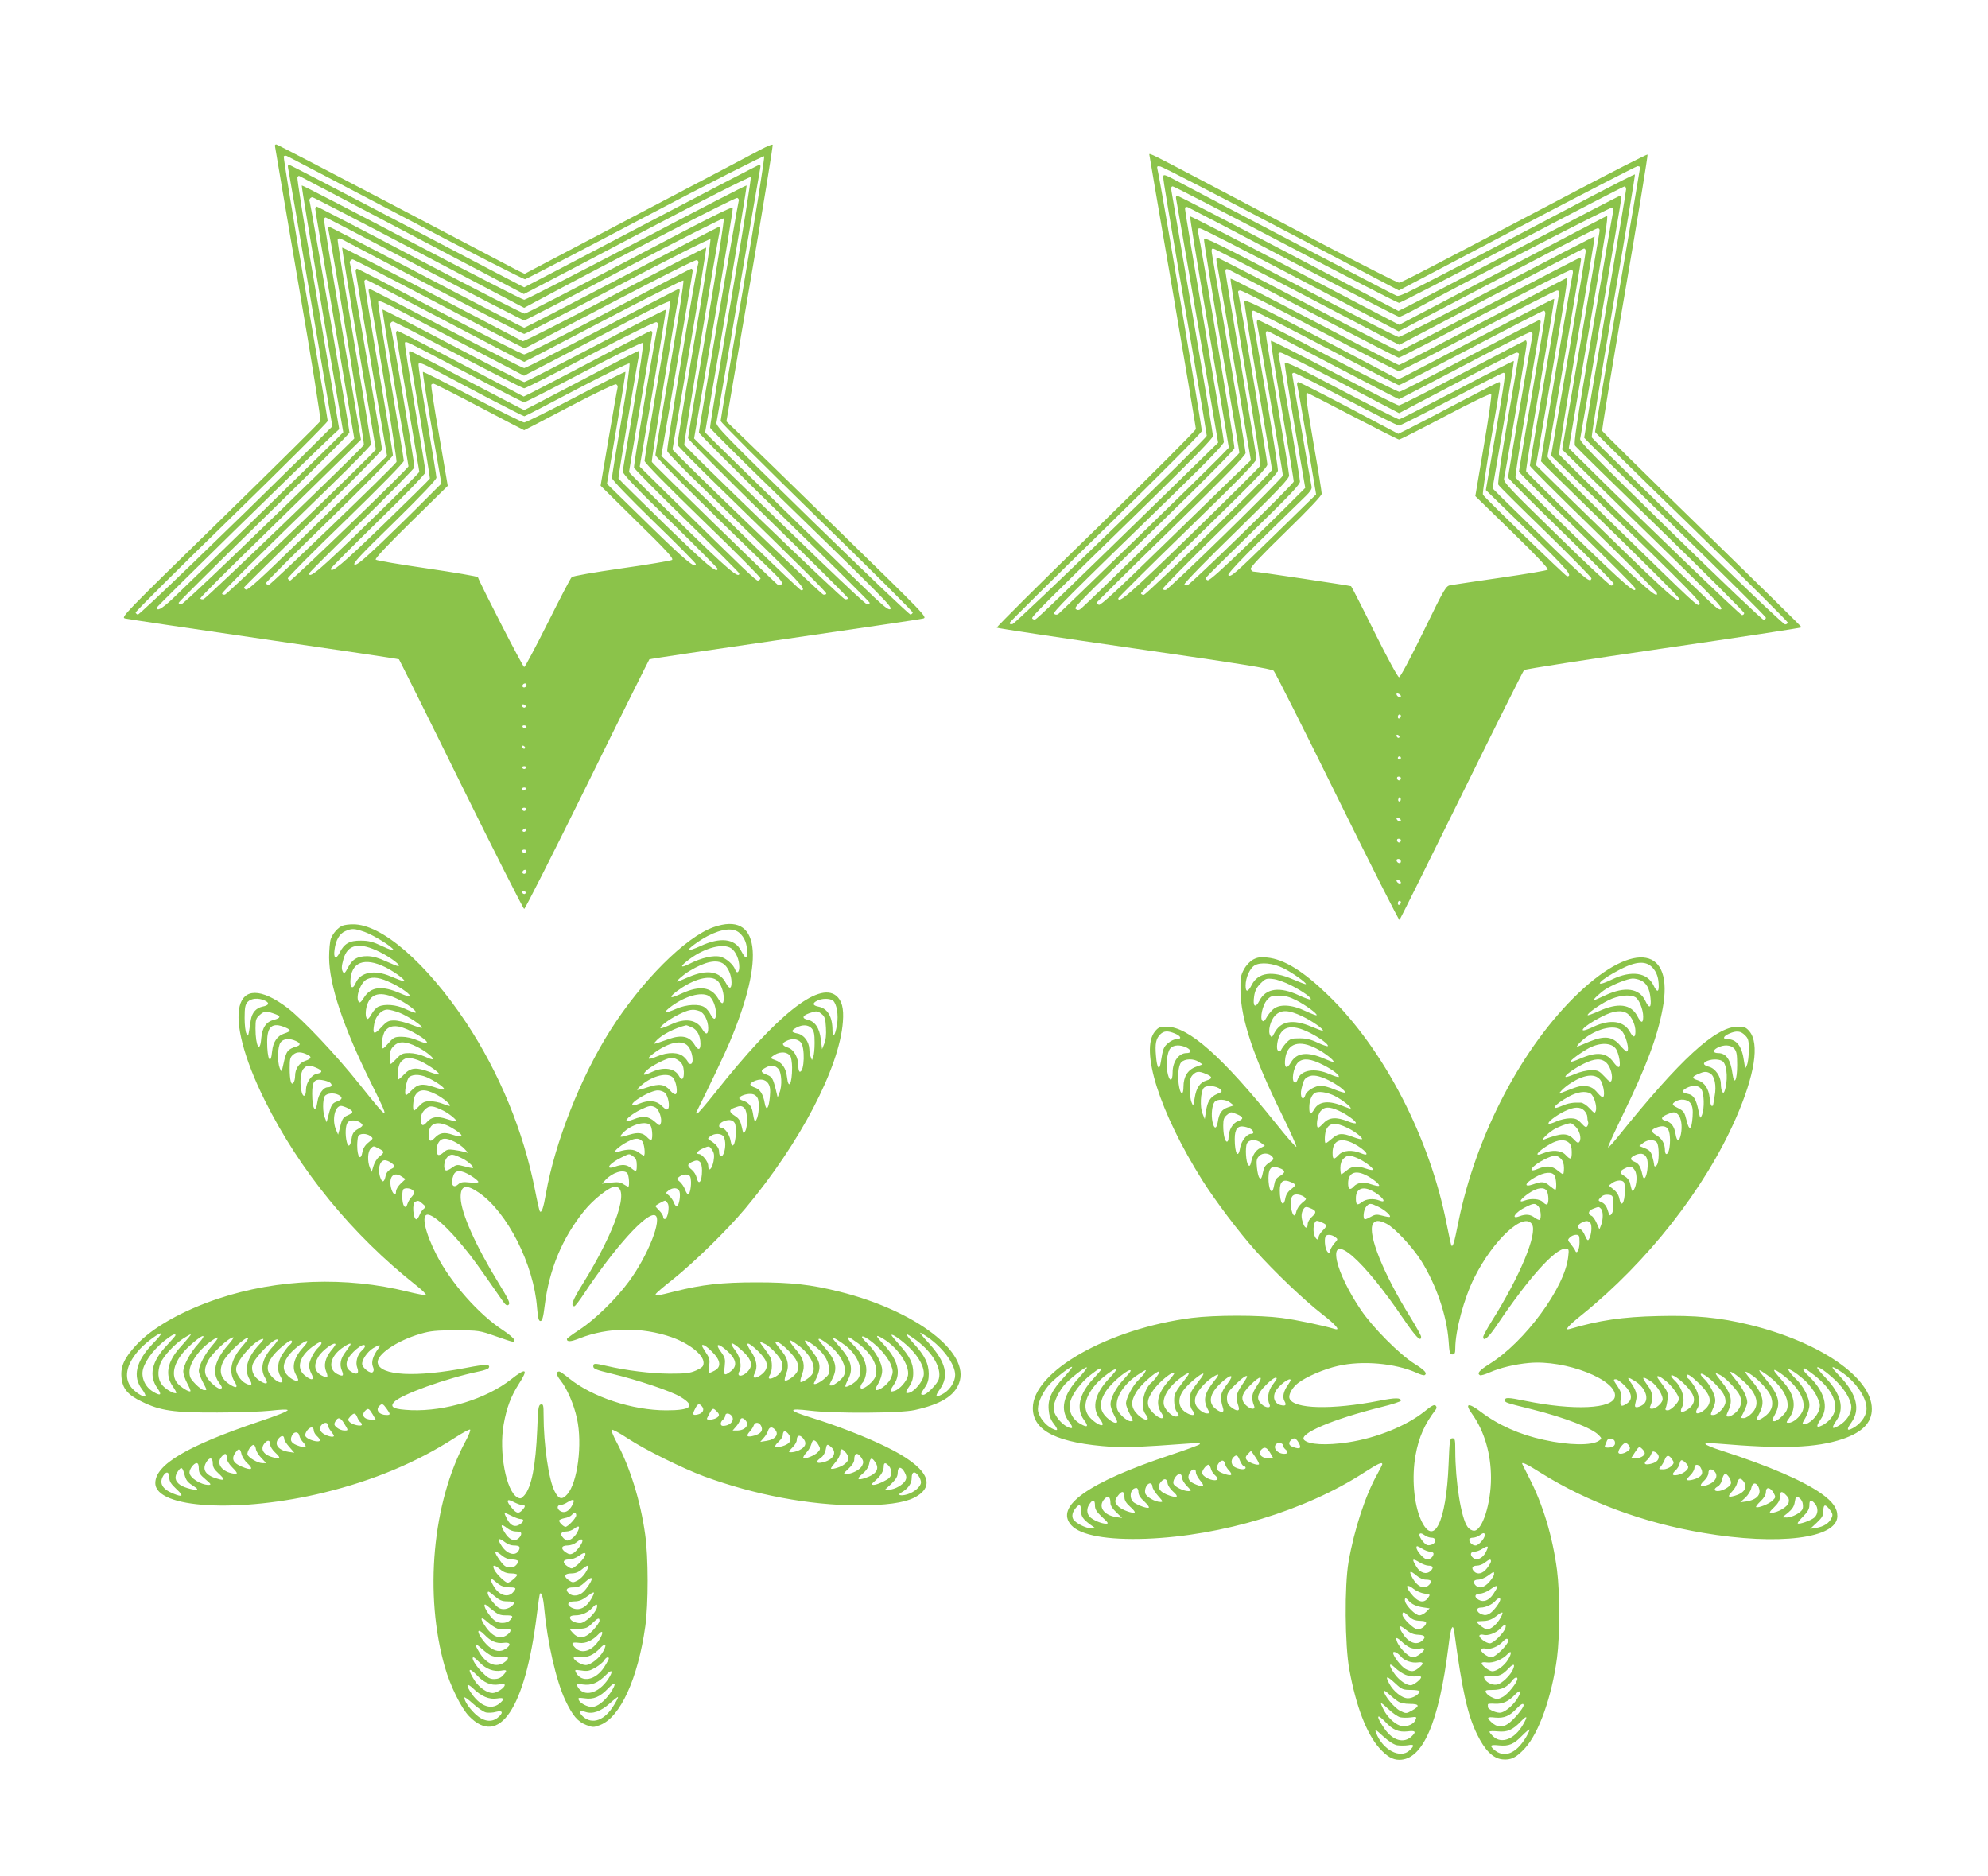 <?xml version="1.0" standalone="no"?>
<!DOCTYPE svg PUBLIC "-//W3C//DTD SVG 20010904//EN"
 "http://www.w3.org/TR/2001/REC-SVG-20010904/DTD/svg10.dtd">
<svg version="1.0" xmlns="http://www.w3.org/2000/svg"
 width="1280pt" height="1208pt" viewBox="0 0 1280 1208"
 preserveAspectRatio="xMidYMid meet">
<g transform="translate(0,1208) scale(0.1,-0.1)"
fill="#8bc34a" stroke="none">
<path d="M1770 11142 c0 -4 68 -401 150 -882 89 -514 147 -882 143 -891 -5 -9
-296 -297 -647 -640 -624 -609 -639 -624 -610 -631 16 -4 418 -64 893 -133
475 -69 867 -127 870 -130 3 -4 184 -366 401 -807 217 -440 400 -800 405 -800
6 0 188 360 405 800 217 441 398 803 401 807 3 3 395 61 870 130 475 69 877
128 893 133 29 7 15 21 -550 572 -318 311 -610 595 -648 631 l-69 66 152 888
c84 488 149 890 146 893 -4 4 -36 -10 -73 -29 -37 -20 -395 -209 -796 -419
l-728 -383 -42 20 c-22 11 -380 199 -794 417 -415 218 -758 396 -763 396 -5 0
-9 -3 -9 -8z m843 -467 c413 -218 759 -394 768 -393 8 2 356 182 773 402 418
220 762 394 766 390 5 -5 -56 -386 -135 -849 -80 -462 -145 -847 -145 -855 0
-9 279 -287 620 -620 341 -332 619 -608 617 -614 -2 -5 -8 -11 -14 -13 -6 -2
-291 269 -633 603 -563 550 -621 609 -617 633 3 15 67 384 141 821 75 437 138
805 141 818 3 12 1 22 -4 22 -5 0 -348 -178 -761 -395 -413 -217 -753 -395
-755 -395 -2 0 -342 178 -755 395 -413 217 -756 395 -761 395 -5 0 -7 -10 -4
-22 3 -13 68 -392 145 -843 l140 -820 -197 -196 c-477 -471 -1046 -1020 -1056
-1016 -6 2 -12 8 -14 13 -2 6 276 282 617 614 341 332 620 611 620 620 0 8
-65 393 -145 854 -79 462 -141 844 -138 849 3 4 11 6 19 3 8 -3 353 -184 767
-401z m41 -110 l719 -378 51 26 c28 14 355 185 726 381 371 195 679 351 684
346 4 -4 -53 -365 -129 -805 -75 -438 -135 -802 -133 -809 2 -7 194 -199 428
-426 707 -688 746 -728 733 -741 -8 -8 -32 8 -95 67 -108 101 -1098 1066
-1098 1070 0 2 61 360 136 795 74 435 134 793 131 795 -2 3 -322 -162 -709
-366 -388 -203 -713 -370 -723 -370 -10 0 -336 167 -723 370 -388 204 -707
369 -709 366 -3 -2 57 -360 131 -795 75 -434 136 -792 136 -794 0 -4 -1006
-985 -1104 -1077 -68 -62 -96 -77 -96 -51 0 7 947 935 1119 1097 l55 51 -37
219 c-20 121 -82 482 -137 803 -56 321 -98 591 -95 598 2 8 8 12 12 10 5 -2
332 -174 727 -382z m45 -111 l676 -356 65 35 c518 278 1294 677 1307 673 8 -4
13 -13 9 -21 -6 -17 -256 -1468 -256 -1489 0 -8 248 -256 550 -551 303 -295
550 -541 550 -546 0 -5 -8 -9 -18 -9 -14 0 -402 372 -1090 1044 l-23 23 126
734 c69 403 125 741 123 750 -2 13 -152 -63 -663 -332 -363 -191 -668 -348
-677 -348 -10 -1 -313 154 -674 344 -361 190 -660 345 -665 345 -5 0 -9 -7 -9
-16 0 -8 57 -344 126 -746 l125 -731 -33 -33 c-582 -570 -1066 -1034 -1080
-1034 -10 0 -18 4 -18 9 0 5 248 251 550 546 303 295 550 543 550 550 0 23
-251 1478 -256 1487 -7 11 4 28 18 28 5 0 314 -160 687 -356z m34 -106 c347
-182 636 -331 642 -331 6 0 296 149 644 332 348 184 637 329 641 325 5 -5 -45
-322 -110 -704 -66 -382 -120 -702 -120 -711 0 -8 232 -241 515 -518 283 -276
515 -507 515 -512 0 -6 -9 -9 -20 -7 -19 3 -1021 969 -1034 996 -4 10 206
1278 229 1380 3 12 1 22 -4 22 -5 0 -287 -146 -627 -325 -341 -179 -623 -325
-629 -325 -5 0 -288 146 -629 325 -340 179 -622 325 -627 325 -5 0 -7 -10 -4
-22 27 -120 233 -1372 228 -1382 -21 -33 -1016 -991 -1033 -994 -11 -2 -20 1
-20 6 0 6 174 180 388 388 213 208 445 436 517 506 l129 127 -121 707 c-67
389 -120 711 -117 716 3 4 8 8 11 8 3 0 289 -149 636 -332z m70 -125 c307
-161 565 -293 572 -293 7 0 278 139 602 309 325 171 592 306 597 301 4 -4 -41
-296 -104 -659 -61 -358 -110 -657 -108 -665 2 -8 125 -133 273 -277 532 -518
685 -670 685 -680 0 -6 -9 -9 -19 -7 -17 3 -971 922 -971 935 0 3 50 296 111
650 61 355 108 647 106 649 -2 3 -266 -133 -587 -301 -320 -169 -587 -304
-594 -302 -7 3 -270 141 -585 306 -316 166 -576 300 -578 297 -2 -2 45 -294
106 -649 61 -355 111 -647 111 -650 0 -13 -954 -932 -971 -935 -10 -2 -19 1
-19 6 0 11 230 239 695 691 143 139 261 260 263 269 1 9 -47 307 -108 661 -61
355 -108 651 -106 658 5 11 12 11 38 -3 18 -9 284 -149 591 -311z m-10 -82
c282 -148 528 -277 549 -286 l36 -18 547 287 c322 169 553 285 562 282 8 -4
13 -13 9 -21 -15 -41 -206 -1192 -200 -1209 3 -12 92 -104 198 -206 660 -640
709 -690 664 -690 -5 0 -149 136 -320 303 -170 166 -370 361 -445 432 l-135
130 101 589 c55 323 101 594 101 602 0 8 -4 14 -9 14 -5 0 -244 -124 -532
-276 -288 -152 -533 -276 -544 -276 -11 0 -256 124 -544 276 -288 152 -527
276 -532 276 -5 0 -9 -7 -9 -15 0 -8 46 -279 101 -602 l101 -588 -140 -135
c-77 -74 -278 -269 -446 -434 -219 -214 -310 -297 -322 -292 -8 3 -14 10 -12
15 2 4 202 202 446 440 243 238 442 439 442 448 0 23 -201 1186 -206 1195 -7
10 4 28 17 28 6 0 241 -121 522 -269z m73 -126 c277 -146 506 -265 509 -265 3
0 233 120 511 266 278 146 510 262 514 258 5 -5 -34 -256 -86 -558 -52 -302
-94 -557 -94 -566 0 -14 315 -327 745 -742 60 -58 77 -80 68 -89 -7 -7 -17 -8
-26 -3 -18 11 -799 772 -810 790 -5 10 153 980 178 1092 3 12 1 22 -4 22 -5 0
-227 -115 -494 -255 -267 -140 -493 -255 -502 -255 -9 0 -235 115 -502 255
-267 140 -489 255 -494 255 -5 0 -7 -10 -4 -22 27 -121 184 -1082 178 -1092
-20 -32 -815 -797 -825 -794 -6 2 -13 8 -15 14 -2 5 181 188 407 407 225 220
410 406 410 416 0 9 -42 264 -94 566 -52 302 -92 553 -90 557 3 4 8 8 11 8 3
0 232 -119 509 -265z m179 -182 l329 -172 201 104 c110 57 319 167 465 244
146 77 269 136 274 131 4 -4 -30 -229 -78 -508 -47 -275 -86 -509 -86 -519 0
-12 142 -157 375 -383 207 -200 374 -368 372 -374 -2 -5 -9 -12 -16 -14 -11
-4 -85 67 -589 563 l-173 171 86 503 c47 277 84 505 82 507 -2 3 -206 -101
-452 -231 -246 -129 -453 -235 -460 -235 -7 0 -215 106 -460 235 -246 130
-449 234 -452 232 -2 -3 34 -230 81 -504 48 -275 86 -502 86 -505 0 -14 -752
-739 -762 -736 -6 2 -13 9 -15 14 -2 6 165 174 372 374 220 214 375 372 375
383 0 10 -38 241 -85 514 -47 273 -83 503 -80 511 4 10 40 -5 142 -59 76 -40
286 -151 468 -246z m-95 -38 c225 -118 416 -215 425 -215 9 0 201 97 426 216
242 127 417 213 426 210 9 -4 13 -13 9 -22 -11 -28 -157 -896 -154 -914 2 -9
155 -164 341 -345 185 -180 337 -332 337 -337 0 -37 -72 24 -374 319 -185 180
-336 330 -336 334 0 4 34 204 75 444 41 240 75 443 75 451 0 7 -4 14 -9 14 -5
0 -171 -85 -369 -190 -198 -104 -380 -199 -405 -211 l-45 -22 -402 211 c-221
117 -406 212 -411 212 -5 0 -9 -7 -9 -15 0 -9 34 -211 75 -450 41 -239 75
-439 75 -443 0 -5 -151 -156 -336 -335 -302 -294 -374 -356 -374 -319 0 5 152
156 338 337 185 181 338 337 340 346 3 18 -146 897 -154 911 -7 10 4 28 17 28
6 0 194 -97 419 -215z m51 -114 c199 -105 367 -191 374 -191 7 0 180 88 385
196 204 108 376 192 380 187 5 -4 -22 -188 -60 -408 -38 -220 -70 -410 -70
-421 0 -16 90 -110 305 -319 168 -164 305 -302 305 -306 0 -36 -70 24 -336
282 -164 160 -300 294 -302 299 -3 7 119 732 133 798 3 12 1 22 -4 22 -5 0
-172 -85 -370 -190 -198 -104 -363 -190 -366 -190 -3 0 -167 86 -366 190 -198
105 -365 190 -370 190 -5 0 -7 -10 -4 -22 13 -61 135 -792 133 -799 -2 -5
-138 -139 -303 -299 -263 -255 -335 -315 -335 -281 0 4 137 142 305 306 173
168 305 305 305 315 0 9 -31 199 -69 421 -38 222 -67 407 -64 412 7 12 -10 20
394 -192z m135 -160 c127 -66 235 -121 240 -121 5 0 158 79 339 175 182 95
334 170 338 165 5 -4 -18 -168 -52 -363 -34 -196 -61 -364 -61 -374 0 -12 106
-122 270 -282 149 -144 270 -267 270 -272 0 -34 -67 22 -304 254 l-268 262 61
359 c34 197 60 360 58 362 -2 3 -146 -70 -319 -161 -173 -91 -323 -165 -333
-165 -10 0 -160 74 -333 165 -173 91 -317 163 -319 161 -3 -2 23 -165 57 -362
l62 -357 -114 -114 c-62 -63 -184 -182 -270 -265 -121 -115 -162 -149 -175
-143 -14 6 36 60 255 273 173 170 272 274 272 287 0 10 -27 176 -60 369 -34
192 -58 356 -55 363 4 12 28 2 108 -40 56 -30 206 -109 333 -176z m-49 -61
c156 -82 286 -150 288 -150 2 0 132 68 290 151 164 86 293 148 301 145 9 -3
13 -13 10 -23 -3 -10 -28 -156 -57 -324 l-52 -306 237 -234 c190 -186 235
-235 223 -244 -8 -5 -153 -30 -323 -54 -181 -26 -315 -49 -323 -57 -8 -7 -77
-140 -155 -296 -78 -155 -145 -282 -151 -283 -8 0 -281 531 -298 579 -2 5
-148 30 -325 56 -178 26 -327 51 -333 57 -6 6 71 89 227 242 l237 233 -55 322
c-31 176 -54 324 -51 329 2 4 9 7 14 7 6 0 139 -67 296 -150z m303 -1788 c0
-13 -12 -22 -22 -16 -10 6 -1 24 13 24 5 0 9 -4 9 -8z m-6 -143 c-6 -11 -24
-2 -24 11 0 5 7 7 15 4 8 -4 12 -10 9 -15z m6 -129 c0 -5 -4 -10 -9 -10 -6 0
-13 5 -16 10 -3 6 1 10 9 10 9 0 16 -4 16 -10z m-9 -133 c-1 -12 -15 -9 -19 4
-3 6 1 10 8 8 6 -3 11 -8 11 -12z m7 -129 c-2 -5 -8 -9 -13 -9 -5 0 -11 4 -13
9 -1 5 4 9 13 9 9 0 14 -4 13 -9z m-3 -138 c-3 -5 -10 -10 -16 -10 -5 0 -9 5
-9 10 0 6 7 10 16 10 8 0 12 -4 9 -10z m3 -131 c-2 -6 -8 -10 -13 -10 -5 0
-11 4 -13 10 -2 6 4 11 13 11 9 0 15 -5 13 -11z m-3 -138 c-3 -6 -11 -8 -17
-5 -6 4 -5 9 3 15 16 10 23 4 14 -10z m3 -132 c-2 -6 -8 -10 -13 -10 -5 0 -11
4 -13 10 -2 6 4 11 13 11 9 0 15 -5 13 -11z m2 -127 c0 -13 -12 -22 -22 -16
-10 6 -1 24 13 24 5 0 9 -4 9 -8z m-6 -143 c-6 -11 -24 -2 -24 11 0 5 7 7 15
4 8 -4 12 -10 9 -15z"/>
<path d="M7400 11086 c0 -2 67 -396 150 -877 82 -481 150 -882 150 -891 0 -9
-290 -299 -644 -645 -355 -345 -642 -631 -638 -634 4 -4 403 -64 887 -134 682
-98 884 -131 896 -144 9 -9 194 -375 410 -814 216 -438 396 -794 400 -790 4 5
184 366 399 803 215 437 397 800 403 806 7 6 411 69 900 140 488 71 887 132
887 135 0 4 -288 287 -640 630 -352 343 -641 628 -644 635 -3 7 63 408 147
893 83 484 148 883 145 886 -3 3 -205 -100 -449 -228 -1028 -541 -1136 -597
-1152 -597 -10 0 -232 113 -495 251 -262 138 -617 325 -788 415 -293 154 -324
170 -324 160z m852 -480 l755 -396 761 400 c419 220 768 400 776 400 9 0 16
-4 16 -8 0 -5 -65 -388 -145 -853 -80 -464 -145 -847 -145 -850 0 -4 279 -279
620 -610 341 -332 620 -610 620 -616 0 -7 -7 -13 -16 -13 -9 0 -185 166 -392
368 -208 202 -483 471 -612 596 -129 126 -238 234 -241 240 -4 6 58 388 137
850 80 461 143 841 141 843 -3 2 -123 -59 -268 -135 -1279 -673 -1243 -655
-1271 -644 -21 8 -897 466 -1395 729 -98 52 -103 54 -103 32 0 -23 22 -155
191 -1134 49 -285 89 -524 89 -530 0 -19 -1229 -1210 -1251 -1213 -14 -3 -20
1 -17 10 3 7 281 283 619 612 356 348 615 609 617 621 2 17 -267 1615 -285
1683 -5 22 -3 24 19 20 14 -3 365 -183 780 -402z m27 -101 c392 -206 720 -375
729 -375 8 0 336 169 728 375 392 206 718 375 724 375 5 0 10 -9 10 -19 0 -11
-61 -373 -135 -806 -74 -432 -135 -789 -135 -793 0 -4 263 -263 585 -577 322
-313 585 -575 585 -582 0 -7 -7 -13 -15 -13 -9 0 -279 257 -601 572 -478 467
-584 575 -580 592 7 31 266 1541 266 1554 0 7 -4 12 -9 12 -4 0 -300 -154
-657 -341 -357 -188 -676 -355 -710 -371 l-60 -30 -707 371 c-388 204 -711
371 -718 371 -7 0 -9 -9 -6 -22 3 -13 65 -371 138 -795 l132 -773 -254 -248
c-774 -755 -911 -887 -924 -890 -7 -2 -16 1 -19 7 -6 10 68 84 787 785 251
245 377 375 377 389 0 11 -59 363 -131 781 -72 419 -133 776 -136 794 -4 23
-2 32 8 32 8 0 335 -169 728 -375z m52 -116 c366 -192 671 -349 678 -349 6 0
44 18 84 39 392 212 1280 671 1288 665 6 -3 8 -16 5 -28 -3 -11 -62 -351 -131
-755 -106 -619 -124 -736 -113 -751 7 -10 255 -253 551 -541 295 -287 537
-529 537 -536 0 -7 -6 -13 -14 -13 -12 0 -671 634 -1018 979 l-97 96 124 725
c116 674 131 770 121 770 -2 0 -304 -158 -670 -351 l-667 -350 -62 32 c-34 17
-336 175 -670 351 -335 176 -611 317 -614 315 -3 -3 41 -273 97 -599 56 -326
113 -660 127 -742 l25 -148 -53 -55 c-111 -114 -1032 -1008 -1046 -1017 -9 -5
-19 -4 -25 2 -11 11 63 85 780 782 218 212 312 310 312 325 0 12 -56 350 -125
751 -69 401 -125 737 -125 748 0 13 5 16 18 12 9 -4 317 -164 683 -357z m44
-111 l630 -331 150 78 c83 43 367 192 632 331 265 140 490 254 499 254 13 0
16 -7 11 -32 -3 -18 -58 -339 -122 -712 l-117 -680 179 -176 c98 -97 331 -325
518 -507 269 -262 337 -334 328 -344 -10 -10 -30 4 -95 67 -187 177 -943 917
-949 928 -4 6 47 323 112 705 66 381 118 695 116 698 -2 2 -282 -143 -623
-322 -340 -179 -628 -325 -639 -325 -11 1 -297 146 -635 325 -506 266 -616
320 -618 306 -2 -10 49 -321 112 -691 64 -371 116 -679 116 -685 0 -12 -998
-992 -1027 -1009 -9 -5 -19 -4 -25 2 -13 13 -26 1 547 558 293 285 471 465
473 479 3 18 -217 1323 -234 1391 -5 19 -2 24 12 24 10 0 302 -149 649 -332z
m0 -87 c302 -159 569 -298 593 -310 l42 -21 589 310 c325 170 595 310 600 310
6 0 11 -8 11 -17 0 -10 -50 -310 -111 -667 l-112 -649 304 -295 c588 -572 665
-650 652 -663 -14 -14 3 -30 -591 550 -318 311 -392 389 -388 405 7 31 216
1251 216 1265 0 6 -4 11 -8 11 -5 0 -266 -135 -580 -300 -313 -165 -577 -300
-585 -300 -8 0 -272 135 -585 300 -314 165 -576 300 -582 300 -8 0 -10 -9 -7
-22 3 -13 54 -306 113 -652 l108 -629 -99 -95 c-55 -53 -272 -264 -482 -469
-271 -265 -386 -371 -397 -367 -9 3 -16 9 -16 13 0 3 216 217 480 474 351 343
480 474 480 491 0 12 -48 298 -106 636 -58 338 -108 630 -111 648 -4 23 -2 32
8 32 7 0 261 -130 564 -289z m85 -133 c294 -155 540 -281 546 -281 7 0 258
129 558 287 301 158 551 284 557 280 6 -3 8 -16 5 -28 -12 -48 -207 -1199
-204 -1206 2 -4 118 -119 258 -255 416 -405 630 -618 630 -628 0 -39 -67 23
-728 669 l-192 189 100 580 c92 535 106 625 97 625 -2 0 -244 -126 -537 -280
-293 -154 -537 -280 -543 -280 -6 0 -251 126 -545 281 -293 154 -536 278 -539
275 -3 -3 41 -272 97 -597 62 -365 98 -599 93 -609 -4 -9 -203 -206 -441 -438
-394 -384 -472 -452 -472 -414 0 5 200 204 445 442 342 332 445 438 445 456 0
13 -45 286 -100 607 -55 321 -100 591 -100 601 0 13 5 16 18 12 9 -4 258 -134
552 -288z m39 -108 c272 -143 501 -260 508 -260 8 0 237 117 508 260 272 143
501 260 510 260 8 0 15 -4 15 -9 0 -5 -43 -256 -95 -559 -52 -302 -95 -555
-95 -560 0 -6 183 -189 408 -408 224 -219 409 -404 410 -412 11 -44 -76 32
-437 383 -220 214 -402 394 -405 401 -2 6 38 257 90 559 52 301 93 549 91 551
-2 3 -210 -104 -463 -237 -252 -133 -477 -250 -499 -261 l-41 -20 -494 260
c-407 214 -496 257 -498 243 -2 -10 38 -255 87 -545 50 -290 91 -533 91 -541
0 -17 -808 -805 -826 -805 -7 0 -15 4 -18 9 -3 5 179 188 404 407 323 314 410
404 410 424 0 23 -174 1047 -186 1097 -5 18 -2 23 12 23 11 0 241 -117 513
-260z m42 -110 c251 -132 461 -240 466 -240 6 0 215 108 466 240 251 132 461
240 467 240 5 0 10 -8 10 -18 0 -10 -38 -241 -85 -513 -47 -272 -85 -499 -85
-505 0 -6 168 -174 373 -373 204 -200 374 -369 375 -378 11 -45 -70 25 -400
347 -200 195 -366 359 -370 365 -4 6 31 231 78 500 46 270 84 496 84 503 0 6
-4 12 -8 12 -5 0 -206 -104 -448 -231 -241 -127 -445 -231 -454 -232 -9 0
-215 103 -458 231 -242 128 -446 232 -452 232 -7 0 -9 -10 -6 -27 13 -60 166
-959 166 -974 0 -17 -731 -732 -754 -737 -8 -2 -17 1 -20 6 -3 5 162 173 367
373 267 261 373 371 375 389 1 14 -34 237 -78 495 -45 259 -84 485 -87 503 -4
23 -2 32 8 32 7 0 219 -108 470 -240z m52 -116 c225 -117 411 -214 414 -214 3
0 194 99 424 220 231 122 424 218 430 214 6 -3 8 -16 5 -28 -7 -30 -156 -896
-156 -910 0 -6 153 -159 340 -341 187 -181 340 -336 340 -342 0 -7 -7 -13 -16
-13 -9 0 -169 149 -355 332 -305 297 -339 334 -335 357 17 79 146 851 146 870
0 13 -4 21 -8 19 -5 -1 -187 -96 -404 -210 -217 -115 -402 -208 -411 -208 -10
0 -198 95 -418 211 -220 116 -403 208 -406 205 -3 -2 29 -204 71 -448 42 -244
76 -450 76 -458 0 -16 -663 -663 -685 -668 -7 -2 -16 1 -19 6 -3 6 147 160
334 342 275 270 340 338 340 359 0 14 -34 221 -75 460 -41 238 -75 442 -75
453 0 15 4 18 18 14 9 -4 201 -104 425 -222z m43 -109 l372 -195 371 195 c204
107 377 195 386 195 8 0 15 -4 15 -9 0 -4 -32 -192 -71 -417 -43 -248 -67
-414 -62 -424 4 -9 142 -146 306 -305 163 -159 296 -294 294 -299 -11 -34 -21
-25 -565 508 l-72 72 70 408 c39 225 69 410 67 412 -2 2 -166 -81 -365 -186
-199 -104 -367 -190 -374 -190 -7 0 -175 85 -373 189 -267 141 -361 186 -363
174 -2 -8 27 -192 64 -409 l68 -395 -60 -60 c-32 -33 -170 -169 -306 -301
-174 -168 -252 -238 -263 -234 -10 4 -13 11 -8 19 4 7 142 143 305 302 234
228 298 295 298 315 0 25 -123 753 -136 804 -5 21 -3 26 12 26 9 0 185 -88
390 -195z m32 -105 c177 -93 330 -170 339 -170 9 0 162 77 339 170 178 94 328
170 334 170 16 0 14 -13 -51 -395 l-62 -360 273 -266 c249 -242 290 -289 250
-289 -9 0 -529 504 -542 525 -4 6 20 166 52 356 64 370 64 369 52 369 -5 0
-121 -59 -258 -131 -136 -72 -280 -147 -320 -167 l-71 -35 -316 167 c-173 91
-321 166 -327 166 -7 0 -10 -8 -8 -18 3 -10 32 -173 64 -362 l58 -343 -255
-249 c-277 -271 -295 -286 -310 -271 -10 10 147 169 498 509 28 27 41 47 38
60 -7 30 -125 716 -125 725 0 5 5 9 12 9 7 0 158 -76 336 -170z m42 -110 c158
-82 292 -150 298 -150 7 0 141 68 298 151 166 88 290 147 295 142 5 -5 -15
-145 -47 -333 l-55 -324 238 -232 c157 -153 235 -235 228 -242 -5 -5 -140 -28
-300 -51 -159 -23 -305 -45 -323 -48 -33 -5 -37 -12 -177 -299 -85 -174 -149
-294 -157 -294 -8 0 -73 119 -158 290 -79 160 -147 293 -151 296 -8 4 -606 94
-629 94 -6 0 -13 7 -17 16 -4 11 62 81 226 241 146 142 231 232 231 244 0 11
-22 150 -50 309 -49 286 -56 340 -43 340 3 0 135 -67 293 -150z m310 -1802 c0
-13 -23 -5 -28 10 -2 7 2 10 12 6 9 -3 16 -11 16 -16z m0 -127 c0 -6 -4 -13
-10 -16 -5 -3 -10 1 -10 9 0 9 5 16 10 16 6 0 10 -4 10 -9z m-9 -134 c-1 -12
-15 -9 -19 4 -3 6 1 10 8 8 6 -3 11 -8 11 -12z m9 -137 c0 -5 -4 -10 -10 -10
-5 0 -10 5 -10 10 0 6 5 10 10 10 6 0 10 -4 10 -10z m0 -129 c0 -17 -18 -21
-24 -6 -3 9 0 15 9 15 8 0 15 -4 15 -9z m-4 -148 c-10 -10 -19 5 -10 18 6 11
8 11 12 0 2 -7 1 -15 -2 -18z m4 -125 c0 -13 -23 -5 -28 10 -2 7 2 10 12 6 9
-3 16 -11 16 -16z m0 -127 c0 -17 -18 -21 -24 -6 -3 9 0 15 9 15 8 0 15 -4 15
-9z m0 -137 c0 -17 -22 -14 -28 4 -2 7 3 12 12 12 9 0 16 -7 16 -16z m0 -136
c0 -13 -23 -5 -28 10 -2 7 2 10 12 6 9 -3 16 -11 16 -16z m0 -127 c0 -6 -4
-13 -10 -16 -5 -3 -10 1 -10 9 0 9 5 16 10 16 6 0 10 -4 10 -9z"/>
<path d="M2205 6120 c-28 -11 -62 -49 -75 -85 -6 -16 -11 -71 -11 -120 1 -176
90 -444 268 -803 130 -262 127 -262 -72 -13 -155 194 -365 416 -464 492 -350
263 -423 -37 -146 -596 225 -452 562 -864 974 -1190 41 -32 69 -61 63 -63 -7
-2 -59 8 -117 22 -394 99 -837 83 -1220 -45 -230 -77 -424 -186 -527 -298 -76
-81 -102 -137 -96 -206 6 -74 39 -115 131 -159 120 -59 205 -71 487 -70 135 0
290 6 344 12 59 7 103 9 108 4 6 -6 -71 -37 -186 -75 -461 -156 -666 -277
-666 -395 0 -165 542 -195 1088 -61 318 78 595 194 840 352 51 33 96 57 99 53
4 -4 -9 -37 -29 -74 -214 -395 -268 -990 -133 -1457 35 -121 104 -261 155
-314 194 -200 361 49 436 649 9 74 18 137 21 140 10 11 21 -27 27 -94 20 -219
77 -467 135 -591 48 -101 80 -139 136 -161 42 -16 48 -16 89 0 130 50 243 298
291 636 20 141 20 447 -1 591 -30 216 -98 434 -185 596 -21 40 -35 74 -30 78
6 3 52 -22 103 -56 111 -73 354 -193 491 -244 327 -120 679 -186 992 -187 176
0 294 16 360 49 153 78 87 198 -179 328 -130 64 -324 139 -486 189 -149 46
-150 62 -4 44 157 -19 582 -17 674 4 167 37 254 90 285 173 75 196 -277 466
-770 589 -183 46 -313 60 -535 60 -221 0 -349 -14 -527 -59 -106 -27 -126 -30
-121 -16 2 5 50 47 108 92 139 111 350 317 469 459 351 419 606 906 628 1201
7 89 -7 139 -44 169 -114 90 -383 -126 -775 -621 -61 -77 -114 -139 -120 -139
-5 0 -7 3 -5 8 77 154 185 380 215 452 232 550 191 844 -103 741 -182 -64
-465 -348 -667 -667 -191 -302 -355 -720 -413 -1049 -16 -93 -28 -126 -39
-114 -3 3 -17 64 -31 136 -74 379 -230 757 -446 1083 -254 381 -543 632 -727
629 -26 0 -56 -4 -67 -9z m143 -40 c58 -21 178 -95 186 -116 3 -7 -30 4 -72
24 -61 29 -89 36 -139 36 -72 1 -107 -19 -136 -77 -24 -48 -41 -38 -33 19 8
62 32 103 69 119 43 19 58 18 125 -5z m2414 -7 c32 -29 48 -69 48 -120 0 -52
-8 -50 -39 7 -41 78 -134 88 -261 29 -39 -18 -73 -29 -76 -26 -7 7 66 61 121
90 95 49 167 56 207 20z m-2315 -123 c72 -36 142 -90 116 -90 -6 0 -41 14 -78
31 -47 22 -83 32 -119 33 -65 0 -98 -19 -127 -76 -16 -31 -23 -38 -30 -27 -11
18 -11 36 2 83 27 98 103 113 236 46z m2262 24 c29 -21 51 -72 51 -119 0 -37
-16 -47 -27 -17 -11 32 -57 72 -93 82 -44 12 -124 -6 -200 -45 -65 -33 -64
-17 1 31 101 74 217 103 268 68z m-2226 -122 c66 -33 148 -97 112 -88 -11 2
-47 16 -80 30 -105 45 -195 27 -225 -43 -17 -41 -35 -34 -34 12 4 123 89 157
227 89z m2176 22 c29 -21 51 -72 51 -119 0 -43 -14 -45 -35 -6 -40 78 -120 92
-240 41 -38 -17 -71 -30 -74 -30 -12 0 40 46 79 69 102 61 175 76 219 45z
m-2134 -125 c65 -32 123 -75 114 -84 -3 -3 -31 6 -62 20 -117 51 -189 43 -233
-27 -20 -31 -28 -38 -35 -27 -21 33 14 127 55 145 40 18 85 10 161 -27z m2093
18 c22 -18 42 -71 42 -112 0 -44 -12 -45 -38 -1 -43 72 -118 82 -230 31 -30
-14 -59 -25 -64 -25 -18 0 11 27 64 62 97 62 185 80 226 45z m-2051 -122 c64
-32 130 -85 106 -85 -6 0 -35 11 -65 25 -57 27 -130 33 -172 14 -13 -6 -32
-27 -42 -45 -10 -19 -22 -34 -26 -34 -13 0 -17 35 -9 73 22 94 90 111 208 52z
m1995 24 c25 -13 48 -68 48 -114 0 -43 -14 -45 -35 -6 -8 17 -25 37 -37 45
-35 25 -118 20 -184 -9 -77 -34 -89 -26 -29 18 88 64 188 92 237 66z m-2857
-31 c33 -15 27 -31 -16 -39 -40 -9 -66 -38 -74 -85 -18 -116 -16 -110 -28 -89
-7 11 -12 57 -12 101 0 67 4 86 19 103 22 24 70 28 111 9z m3658 0 c24 -19 37
-92 26 -156 -11 -70 -29 -92 -29 -36 0 89 -31 141 -90 153 -38 7 -41 22 -9 38
31 16 81 16 102 1z m-2791 -78 c54 -21 154 -87 145 -97 -3 -3 -35 7 -71 21
-35 14 -84 26 -107 26 -38 0 -48 -5 -85 -45 -47 -51 -57 -45 -44 25 9 50 47
90 85 90 13 0 48 -9 77 -20z m1933 10 c29 -11 55 -62 55 -109 0 -44 -15 -46
-39 -6 -36 61 -109 72 -199 30 -30 -14 -59 -25 -65 -25 -24 0 42 53 106 85 73
37 99 41 142 25z m-2730 -20 c35 -13 31 -25 -12 -36 -49 -12 -75 -50 -81 -119
-8 -101 -37 -51 -37 64 0 57 3 65 29 88 29 25 42 25 101 3z m3516 1 c19 -15
24 -30 27 -87 3 -46 -1 -81 -11 -104 l-14 -35 -8 63 c-8 73 -38 117 -86 127
-38 9 -33 26 12 42 47 16 53 16 80 -6z m-3454 -86 c40 -17 38 -24 -9 -40 -43
-14 -70 -54 -76 -114 -9 -95 -32 -51 -32 62 0 100 34 127 117 92z m818 -28
c105 -55 131 -97 33 -55 -31 14 -73 23 -102 23 -43 0 -52 -4 -81 -37 -18 -21
-35 -38 -39 -38 -16 0 -5 89 14 113 33 42 86 40 175 -6z m1799 29 c35 -15 56
-54 56 -107 0 -41 -15 -43 -38 -5 -32 54 -83 65 -164 37 -111 -39 -106 -38
-83 -12 33 38 121 83 193 100 1 1 18 -5 36 -13z m772 -7 c15 -17 19 -36 19
-93 0 -39 -4 -80 -9 -91 l-8 -20 -8 20 c-5 11 -9 34 -9 50 -2 49 -35 93 -76
101 -42 8 -44 18 -7 38 39 21 76 19 98 -5z m-3321 -81 c29 -13 32 -26 8 -34
-63 -20 -69 -28 -88 -114 -12 -54 -12 -55 -24 -27 -16 42 -14 138 5 165 17 25
58 29 99 10z m3251 -9 c28 -31 24 -189 -6 -189 -6 0 -10 17 -10 38 0 54 -29
105 -66 117 -39 13 -43 27 -13 42 36 19 74 16 95 -8z m-2470 -29 c57 -28 120
-80 97 -80 -6 0 -30 9 -54 20 -24 11 -66 20 -93 20 -43 0 -53 -4 -82 -35 -18
-19 -35 -35 -38 -35 -3 0 -6 20 -6 45 0 35 6 52 25 70 33 34 77 32 151 -5z
m1743 6 c30 -32 42 -116 17 -116 -9 0 -16 5 -16 10 0 6 -12 22 -26 35 -34 32
-103 33 -170 5 -63 -27 -76 -20 -30 15 98 74 185 94 225 51z m-2446 -58 c26
-13 21 -25 -18 -38 -39 -13 -65 -52 -65 -97 0 -15 -4 -35 -10 -43 -15 -23 -25
15 -25 93 0 60 3 71 24 88 23 19 53 18 94 -3z m3105 -6 c6 -9 12 -43 12 -76 0
-105 -23 -146 -33 -60 -6 57 -32 94 -76 109 -27 9 -31 13 -19 23 40 33 91 35
116 4z m-2397 -27 c46 -16 145 -83 136 -92 -3 -3 -31 4 -62 16 -84 31 -121 28
-161 -14 -18 -19 -36 -35 -40 -35 -3 0 -4 23 -2 52 4 38 12 57 28 70 27 22 44
22 101 3z m1684 -7 c20 -18 26 -34 28 -67 2 -50 -13 -63 -32 -27 -26 48 -96
59 -170 26 -58 -27 -69 -25 -41 5 29 31 135 85 166 85 13 0 35 -10 49 -22z
m-2340 -42 c43 -18 45 -32 5 -39 -36 -8 -70 -58 -70 -104 0 -41 -17 -52 -27
-16 -15 54 -9 130 11 152 23 25 35 26 81 7z m2975 -6 c23 -23 28 -110 8 -157
l-11 -28 -12 50 c-19 75 -24 83 -61 97 -38 14 -39 27 -3 45 34 18 56 16 79 -7z
m-2242 -65 c56 -29 99 -62 91 -69 -3 -3 -33 4 -66 16 -73 24 -104 19 -144 -23
-15 -16 -30 -29 -34 -29 -16 0 2 103 21 117 28 20 80 16 132 -12z m1565 7 c21
-23 33 -97 18 -106 -6 -4 -22 6 -36 23 -35 41 -70 46 -145 21 -34 -12 -64 -19
-67 -17 -2 3 11 17 29 32 72 61 168 83 201 47z m-2208 -32 c18 -15 10 -30 -14
-30 -29 0 -60 -43 -67 -93 -12 -82 -34 -48 -34 51 0 77 13 96 61 89 22 -3 46
-11 54 -17z m2821 -5 c13 -20 15 -40 11 -86 -7 -76 -23 -97 -33 -43 -10 59
-30 91 -64 102 -36 13 -38 25 -7 40 40 19 75 14 93 -13z m-2140 -70 c50 -25
108 -75 87 -75 -6 0 -27 7 -46 15 -20 8 -55 15 -78 15 -33 0 -47 -6 -69 -30
-15 -16 -31 -30 -34 -30 -11 0 -6 71 5 93 24 45 62 49 135 12z m1477 8 c19
-22 31 -83 19 -101 -7 -10 -16 -6 -40 17 -35 36 -85 41 -147 15 -20 -8 -40
-13 -43 -9 -17 17 117 95 164 95 17 0 38 -8 47 -17z m-2102 -13 c27 -15 24
-29 -10 -41 -32 -11 -39 -22 -56 -89 l-12 -45 -11 28 c-15 35 -15 112 -2 138
12 21 59 26 91 9z m2697 -20 c13 -26 9 -110 -8 -139 -10 -19 -14 -10 -24 50
-7 39 -27 62 -63 73 -13 4 -23 11 -23 15 0 14 44 30 75 28 20 -1 34 -10 43
-27z m-2638 -65 c38 -20 38 -28 -2 -46 -31 -13 -37 -24 -53 -94 l-8 -30 -13
30 c-28 63 -9 155 32 155 8 0 28 -7 44 -15z m617 -17 c41 -21 96 -68 78 -68
-4 0 -32 7 -60 16 -61 20 -97 14 -127 -21 -26 -30 -38 -24 -38 21 0 24 8 43
26 60 28 29 49 28 121 -8z m1363 22 c23 -12 44 -72 35 -100 -6 -20 -8 -19 -41
10 -40 34 -74 38 -134 14 -23 -9 -43 -14 -46 -11 -9 9 40 49 91 73 56 27 68
28 95 14z m574 -6 c19 -19 22 -115 4 -147 -11 -20 -12 -18 -22 28 -9 39 -18
54 -43 70 -40 25 -41 40 -5 53 39 15 49 14 66 -4z m-2466 -98 c11 -11 8 -17
-22 -34 -29 -17 -37 -29 -42 -62 -8 -50 -21 -60 -31 -23 -12 46 -9 109 6 127
17 20 66 15 89 -8z m2403 3 c13 -26 7 -125 -9 -141 -8 -8 -13 0 -18 28 -7 41
-38 84 -61 84 -21 0 -15 26 10 38 36 17 65 14 78 -9z m-1824 -29 c82 -47 87
-72 8 -46 -54 19 -84 14 -116 -20 -27 -29 -39 -23 -39 19 0 79 58 98 147 47z
m1283 11 c12 -24 13 -91 2 -91 -5 0 -17 9 -26 19 -26 28 -57 33 -112 16 -66
-20 -71 -19 -44 10 54 58 159 84 180 46z m-1804 -66 c18 -14 18 -15 -13 -40
-21 -16 -35 -38 -39 -60 -11 -63 -34 -36 -34 40 0 24 3 50 6 59 8 20 54 21 80
1z m2274 -4 c13 -25 13 -72 0 -106 -12 -31 -30 -24 -30 11 0 24 -19 47 -56 71
-19 12 -19 13 0 28 28 21 73 19 86 -4z m-1735 -31 c23 -11 53 -32 66 -47 l24
-26 -25 7 c-14 4 -44 10 -68 13 -35 5 -47 2 -67 -17 -13 -12 -28 -19 -34 -15
-16 9 -13 57 5 83 19 27 46 28 99 2z m1209 4 c15 -14 23 -94 11 -94 -3 0 -19
10 -34 21 -29 22 -71 23 -130 4 -42 -14 -19 17 39 53 60 35 91 40 114 16z
m-1694 -49 c37 -19 37 -24 3 -51 -15 -11 -32 -39 -38 -60 l-12 -39 -12 28
c-16 40 -14 103 5 121 19 20 18 20 54 1z m2146 -10 c13 -20 14 -35 8 -72 -10
-51 -34 -72 -34 -28 0 26 -39 75 -60 75 -22 0 -8 22 23 35 43 19 44 19 63 -10z
m-1606 -55 c38 -19 80 -60 62 -60 -7 0 -32 5 -57 12 -41 11 -47 10 -75 -10
-17 -13 -35 -20 -40 -17 -17 11 -11 64 11 86 22 22 37 20 99 -11z m1098 14
c16 -11 22 -25 22 -55 0 -45 -3 -46 -37 -19 -29 23 -56 25 -102 9 -72 -25 -38
22 44 61 49 24 46 24 73 4z m-1560 -40 c28 -20 28 -28 -3 -42 -16 -8 -28 -23
-32 -42 -8 -41 -21 -47 -33 -15 -21 54 -6 115 28 115 10 0 28 -7 40 -16z
m1990 4 c7 -7 12 -31 12 -54 0 -73 -22 -101 -35 -44 -4 16 -17 38 -31 49 -30
24 -30 35 -1 49 30 14 41 14 55 0z m-1475 -88 c26 -16 47 -34 47 -39 0 -6 -23
-7 -55 -4 -44 5 -59 2 -75 -12 -34 -31 -52 3 -30 59 13 36 53 34 113 -4z
m1005 18 c12 -12 17 -88 7 -88 -3 0 -17 7 -31 16 -19 13 -37 15 -81 10 l-57
-7 23 25 c44 47 114 69 139 44z m-1450 -24 l23 -15 -31 -29 c-16 -15 -30 -38
-30 -50 0 -36 -24 -17 -33 26 -15 71 20 104 71 68z m1860 -18 c5 -37 -6 -96
-17 -96 -5 0 -14 14 -20 31 -6 17 -21 39 -33 50 -23 19 -23 19 -3 34 11 9 31
15 45 13 19 -2 26 -10 28 -32z m-1364 -85 c183 -126 353 -462 374 -741 6 -66
10 -85 22 -85 11 0 18 23 27 98 29 235 113 436 254 611 59 74 164 156 198 156
101 0 8 -280 -209 -629 -64 -103 -78 -141 -52 -141 5 0 35 39 67 88 194 292
398 518 452 498 50 -19 -44 -259 -168 -427 -82 -112 -219 -245 -318 -310 -45
-29 -81 -56 -81 -60 0 -20 25 -18 83 5 180 71 399 74 591 7 113 -40 206 -113
206 -164 0 -24 -7 -31 -47 -50 -41 -18 -66 -21 -173 -21 -120 1 -277 20 -405
50 -78 18 -85 18 -85 -4 0 -15 22 -23 118 -46 170 -41 382 -112 443 -149 100
-60 71 -87 -91 -87 -218 0 -477 85 -627 207 -29 24 -57 43 -62 43 -23 0 -20
-23 8 -57 42 -53 86 -154 106 -246 36 -164 4 -413 -63 -488 -33 -37 -55 -32
-81 20 -38 73 -71 302 -71 489 0 65 -2 73 -17 70 -16 -3 -19 -22 -24 -163 -10
-231 -36 -367 -82 -421 -20 -23 -26 -25 -45 -15 -73 39 -121 292 -89 471 19
107 47 181 97 259 64 99 49 108 -50 30 -159 -125 -422 -206 -641 -198 -112 5
-142 18 -112 52 43 48 335 153 545 197 32 6 60 16 64 22 16 25 -19 26 -136 3
-334 -65 -566 -52 -578 31 -8 53 123 142 273 186 68 20 103 23 230 23 147 0
152 -1 257 -38 122 -42 118 -42 118 -22 0 7 -32 35 -70 60 -155 100 -337 305
-429 485 -74 144 -100 260 -58 260 38 0 132 -85 238 -216 50 -60 90 -116 240
-332 24 -35 33 -41 44 -32 11 9 0 34 -65 140 -148 241 -241 450 -244 548 -2
81 34 91 118 33z m-424 14 c11 -13 9 -19 -7 -38 -12 -12 -24 -32 -28 -44 -14
-47 -35 -18 -35 46 0 21 3 41 7 44 12 12 50 7 63 -8z m1715 -6 c8 -25 -2 -86
-15 -94 -6 -4 -15 6 -21 22 -5 15 -20 36 -32 46 -22 17 -22 17 -3 32 29 22 63
19 71 -6z m-1654 -79 c22 -19 23 -21 7 -33 -10 -8 -22 -26 -27 -40 -6 -15 -15
-27 -20 -27 -21 0 -29 105 -8 113 20 9 24 8 48 -13z m1579 1 c12 -24 0 -93
-18 -99 -7 -2 -12 4 -12 13 0 9 -11 27 -25 41 -14 14 -25 27 -25 29 0 5 52 34
62 35 4 0 12 -9 18 -19z m-3319 -905 c-106 -111 -129 -210 -66 -291 15 -20 24
-39 21 -43 -13 -12 -77 32 -99 67 -40 65 -18 147 65 237 42 45 128 108 136 99
3 -3 -23 -34 -57 -69z m4992 45 c100 -69 177 -175 177 -243 0 -42 -31 -93 -72
-118 -54 -32 -62 -24 -27 25 62 86 39 177 -72 299 -34 36 -58 66 -54 66 3 0
25 -13 48 -29z m-4843 12 c0 -3 -25 -32 -55 -64 -99 -104 -119 -196 -61 -277
31 -44 20 -52 -30 -21 -51 31 -77 92 -63 145 19 65 82 143 164 202 31 22 45
27 45 15z m84 -15 c-10 -13 -36 -42 -57 -66 -81 -91 -96 -176 -43 -250 14 -20
23 -38 21 -40 -9 -10 -67 22 -90 50 -29 34 -33 89 -11 143 19 45 90 121 145
157 54 34 60 35 35 6z m4641 -64 c66 -65 100 -132 92 -181 -7 -38 -56 -98 -90
-109 -29 -9 -30 1 -2 41 18 28 25 51 25 87 0 61 -24 108 -90 181 -27 30 -50
58 -50 61 0 14 64 -31 115 -80z m49 44 c102 -78 159 -176 141 -245 -7 -31 -78
-103 -100 -103 -20 0 -19 5 10 48 19 27 25 50 25 87 -1 67 -26 118 -95 193
-31 34 -53 62 -47 62 6 0 35 -19 66 -42z m-4628 -20 c-53 -59 -96 -140 -96
-179 0 -14 11 -48 25 -74 14 -26 24 -50 21 -52 -8 -8 -64 27 -85 53 -46 58
-16 150 75 235 88 81 127 92 60 17z m4388 -32 c31 -32 61 -73 71 -100 16 -41
16 -50 4 -83 -14 -37 -68 -83 -96 -83 -10 0 -7 12 12 43 15 27 25 59 25 83 0
47 -42 123 -94 173 -20 19 -36 39 -36 43 0 17 62 -24 114 -76z m24 64 c94 -57
170 -171 158 -236 -7 -36 -53 -89 -87 -99 -31 -10 -32 -1 -4 40 50 74 27 161
-68 262 -53 56 -53 66 1 33z m-4322 -43 c-48 -56 -85 -128 -86 -163 0 -11 11
-43 25 -70 30 -58 29 -54 9 -54 -9 0 -34 17 -55 39 -32 32 -39 46 -39 78 0 60
65 150 150 206 44 30 43 18 -4 -36z m100 1 c-82 -94 -102 -174 -58 -236 26
-36 27 -42 6 -42 -9 0 -34 17 -55 39 -45 45 -50 80 -20 139 27 51 135 152 164
152 5 0 -12 -24 -37 -52z m96 -3 c-75 -85 -92 -165 -51 -231 24 -40 11 -45
-35 -15 -57 38 -69 87 -37 149 27 51 145 161 159 147 3 -2 -14 -25 -36 -50z
m3882 2 c82 -64 118 -161 80 -215 -16 -23 -72 -57 -81 -49 -2 3 5 22 16 43 38
70 23 127 -53 213 -25 28 -46 54 -46 57 0 8 42 -17 84 -49z m83 13 c91 -70
134 -154 108 -216 -12 -29 -65 -74 -87 -74 -13 0 -9 23 8 41 9 10 19 38 21 63
7 54 -22 117 -78 172 -37 36 -48 54 -32 54 3 0 30 -18 60 -40z m-3854 -2 c-82
-87 -104 -164 -66 -229 22 -36 13 -45 -26 -25 -31 16 -61 61 -61 91 0 54 125
193 174 195 6 0 -4 -15 -21 -32z m84 -17 c-68 -75 -85 -143 -50 -202 22 -38
12 -46 -29 -22 -41 24 -62 64 -53 103 11 48 145 183 163 165 3 -3 -11 -22 -31
-44z m3582 9 c60 -48 101 -113 101 -162 0 -29 -7 -42 -35 -67 -20 -17 -42 -31
-50 -31 -19 0 -19 -2 5 45 34 67 22 117 -49 198 -22 27 -41 50 -41 53 0 12 23
0 69 -36z m-3459 21 c0 -5 -8 -15 -17 -22 -9 -8 -29 -34 -45 -58 -31 -50 -36
-101 -13 -141 18 -32 18 -40 1 -40 -23 0 -73 47 -80 75 -11 45 22 100 99 163
40 33 55 39 55 23z m78 -29 c-64 -68 -82 -131 -53 -182 8 -14 14 -28 15 -32 0
-17 -32 -6 -62 20 -40 37 -41 77 -3 131 27 40 113 106 123 96 3 -3 -6 -18 -20
-33z m3180 8 c83 -60 123 -146 89 -191 -17 -22 -66 -53 -73 -46 -4 3 2 26 11
51 20 53 10 97 -34 149 -65 77 -63 88 7 37z m99 1 c59 -43 95 -94 100 -144 5
-40 2 -46 -31 -75 -33 -28 -74 -44 -64 -24 47 90 46 125 -5 192 -57 76 -60 80
-50 80 6 0 28 -13 50 -29z m-3167 11 c0 -5 -9 -17 -21 -28 -27 -25 -59 -87
-59 -116 0 -13 6 -35 14 -50 24 -45 3 -51 -43 -12 -55 46 -33 121 51 184 43
31 58 36 58 22z m2859 -6 c37 -20 99 -89 107 -121 9 -36 -9 -71 -46 -90 -37
-19 -50 -13 -32 15 15 25 16 85 1 113 -7 12 -25 39 -41 60 -33 41 -31 44 11
23z m146 -40 c58 -57 73 -93 59 -134 -9 -26 -70 -70 -81 -59 -3 4 2 24 10 46
19 46 10 94 -26 138 -51 64 -51 63 -33 63 10 0 42 -24 71 -54z m-2915 38 c0
-3 -13 -22 -30 -42 -36 -46 -47 -92 -30 -132 16 -39 9 -45 -28 -26 -48 25 -55
67 -21 123 26 42 109 101 109 77z m94 -6 c-4 -7 -18 -26 -30 -43 -31 -41 -39
-79 -24 -116 16 -38 9 -44 -29 -25 -61 32 -47 110 30 166 44 31 65 39 53 18z
m2518 -28 c59 -52 76 -91 54 -125 -31 -47 -90 -59 -65 -13 16 31 5 92 -25 131
-47 61 -29 65 36 7z m107 -7 c58 -56 71 -92 47 -129 -18 -26 -62 -52 -72 -41
-3 3 -1 14 5 25 21 39 13 88 -23 141 -45 66 -23 68 43 4z m-2529 29 c0 -5 -9
-17 -20 -27 -29 -26 -43 -76 -30 -110 13 -35 2 -48 -29 -32 -34 17 -45 39 -37
73 12 47 116 133 116 96z m86 -14 c-35 -48 -46 -86 -36 -114 8 -19 8 -30 0
-38 -13 -13 -64 24 -68 50 -4 27 33 81 70 104 43 26 54 25 34 -2z m2150 -22
c55 -55 60 -97 14 -121 -41 -21 -42 -20 -34 30 5 39 3 51 -20 85 -14 22 -26
42 -26 45 0 16 28 0 66 -39z m89 13 c70 -61 77 -106 23 -143 -35 -25 -39 -20
-32 37 5 47 3 56 -25 95 -38 51 -19 57 34 11z m-2186 -378 c26 -36 26 -41 0
-41 -47 0 -73 32 -47 58 18 18 24 15 47 -17z m2031 14 c17 -20 6 -43 -25 -51
-35 -9 -39 -1 -20 35 17 35 27 38 45 16z m-2121 -50 l20 -35 -24 0 c-51 0 -72
29 -43 58 18 18 24 15 47 -23z m2215 19 c21 -20 20 -31 -3 -44 -23 -12 -64
-14 -59 -2 34 70 37 72 62 46z m-2314 -38 c5 -13 14 -27 19 -31 6 -3 11 -11
11 -17 0 -14 -61 -2 -79 17 -13 13 -12 17 4 35 24 26 33 25 45 -4z m2408 12
c28 -28 -4 -68 -53 -68 -19 0 -19 24 0 40 8 7 15 19 15 26 0 17 22 18 38 2z
m-2493 -51 c29 -47 29 -47 2 -47 -14 0 -35 8 -47 18 -19 16 -21 22 -11 40 16
31 33 27 56 -11z m2583 21 c31 -31 1 -68 -54 -68 l-27 0 20 23 c11 12 23 30
26 40 7 20 18 22 35 5z m-2688 -32 c0 -7 9 -25 20 -39 11 -14 20 -28 20 -31 0
-11 -31 -6 -60 9 -31 16 -39 42 -18 63 16 16 38 15 38 -2z m2790 -5 c15 -29 2
-50 -41 -63 -48 -14 -59 -5 -32 25 11 12 23 30 26 40 8 23 34 22 47 -2z
m-2880 -29 c0 -11 9 -27 20 -37 11 -10 20 -22 20 -27 0 -21 -84 3 -94 27 -6
17 21 55 40 55 8 0 14 -8 14 -18z m2968 6 c31 -31 6 -66 -55 -75 l-38 -6 21
24 c12 13 25 34 29 47 7 24 24 29 43 10z m102 -62 c0 -24 -22 -40 -68 -51 -38
-8 -41 3 -7 35 14 13 25 31 25 40 0 9 3 20 7 23 11 11 43 -24 43 -47z m-3162
19 c2 -11 13 -30 25 -42 27 -30 17 -38 -27 -23 -49 16 -62 34 -47 66 13 30 44
29 49 -1z m-98 -20 c0 -8 15 -31 33 -51 l32 -37 -39 6 c-67 11 -94 51 -60 88
18 20 34 17 34 -6z m3348 -5 c16 -25 6 -47 -29 -65 -26 -14 -69 -20 -69 -10 0
2 11 15 25 29 14 14 25 34 25 44 0 36 25 38 48 2z m-3438 -32 c0 -11 14 -33
30 -48 38 -36 38 -43 -2 -35 -72 15 -98 56 -62 96 20 22 34 16 34 -13z m3530
-1 c13 -23 13 -28 -4 -46 -20 -22 -83 -47 -93 -37 -4 3 5 19 19 34 14 15 28
40 32 55 8 33 25 31 46 -6z m-3622 -28 c2 -13 18 -39 35 -56 l31 -33 -25 0
c-28 0 -87 34 -95 54 -7 18 25 68 40 63 6 -2 12 -14 14 -28z m3704 14 c41 -36
12 -85 -60 -99 -38 -8 -42 7 -7 30 14 10 27 30 31 51 7 40 10 41 36 18z
m-3797 -45 c4 -17 21 -44 38 -59 37 -34 31 -46 -15 -30 -76 27 -93 55 -62 99
21 30 31 28 39 -10z m3894 6 c23 -30 16 -54 -22 -78 -26 -16 -77 -29 -77 -20
0 3 14 22 30 41 17 18 30 45 30 58 0 32 13 32 39 -1z m-3989 -30 c0 -16 13
-39 35 -61 40 -40 40 -48 -4 -38 -68 15 -100 67 -64 107 22 25 33 23 33 -8z
m4086 1 c14 -21 15 -31 5 -51 -12 -26 -65 -54 -103 -54 -20 0 -18 3 15 34 23
21 37 43 37 58 0 45 21 50 46 13z m-4176 -36 c0 -23 9 -40 35 -63 42 -39 44
-49 8 -40 -82 20 -113 56 -88 104 21 40 45 40 45 -1z m4264 9 c31 -44 11 -78
-61 -103 -53 -18 -61 -8 -19 27 23 19 37 41 42 63 7 41 17 44 38 13z m-4354
-42 c0 -28 8 -41 43 -70 36 -30 39 -36 20 -36 -50 0 -123 46 -123 80 0 22 28
60 46 60 9 0 14 -11 14 -34z m4444 15 c10 -11 16 -31 14 -48 -2 -22 -13 -33
-48 -50 -24 -13 -53 -23 -65 -23 -18 1 -16 4 11 28 36 31 54 62 54 91 0 26 12
27 34 2z m-4536 -55 c8 -33 20 -49 47 -66 19 -12 35 -24 35 -27 0 -13 -82 7
-110 27 -34 24 -39 53 -14 88 22 31 28 28 42 -22z m4637 14 c12 -23 13 -35 5
-51 -15 -28 -69 -59 -103 -59 l-28 0 41 38 c30 30 40 47 40 70 0 42 24 42 45
2z m-4735 -32 c0 -25 10 -41 46 -75 50 -46 42 -55 -23 -28 -70 29 -90 68 -61
115 19 30 38 24 38 -12z m4824 10 c9 -12 16 -31 16 -41 0 -27 -42 -64 -89 -78
-44 -13 -68 -4 -36 13 42 24 65 57 65 93 0 41 20 47 44 13z m-2552 -188 c22 0
23 -8 1 -32 -23 -25 -37 -23 -67 13 -40 47 -35 64 11 39 21 -11 46 -20 55 -20z
m323 0 c-20 -39 -49 -54 -75 -40 -25 13 -26 40 -2 40 9 0 31 8 47 19 39 24 49
17 30 -19z m-390 -70 c22 -11 47 -20 57 -20 25 0 22 -17 -6 -35 -31 -20 -59
-8 -81 35 -24 47 -24 47 30 20z m415 4 c0 -17 -53 -74 -69 -74 -12 0 -41 28
-41 40 0 5 16 12 35 16 19 3 39 12 46 20 15 19 29 18 29 -2z m-443 -84 c14
-11 38 -20 53 -20 15 0 29 -3 33 -6 9 -10 -4 -34 -24 -45 -25 -13 -54 3 -79
44 -32 51 -25 61 17 27z m449 -27 c-8 -16 -26 -35 -40 -43 -24 -12 -29 -12
-48 7 -25 25 -17 43 20 43 15 0 38 9 52 20 30 23 37 12 16 -27z m-463 -63 c14
-11 38 -20 54 -20 35 0 44 -7 36 -26 -17 -45 -73 -35 -111 20 -34 50 -25 62
21 26z m497 9 c0 -17 -39 -68 -61 -80 -16 -8 -26 -7 -45 6 -36 23 -31 45 10
45 19 0 44 9 57 20 27 22 39 25 39 9z m-518 -94 c19 -16 42 -25 63 -25 19 0
36 -4 39 -9 7 -11 -16 -39 -34 -41 -37 -5 -52 3 -80 42 -45 62 -40 76 12 33z
m521 -23 c-11 -14 -31 -35 -46 -45 -24 -19 -27 -19 -51 -3 -37 24 -34 46 7 46
20 0 47 10 67 25 40 30 53 17 23 -23z m17 -87 c-12 -20 -35 -42 -52 -51 -27
-14 -32 -14 -54 1 -37 24 -31 45 14 45 27 0 48 8 72 29 42 35 50 24 20 -24z
m-548 20 c20 -17 42 -25 69 -25 21 0 39 -4 39 -9 0 -11 -48 -51 -61 -51 -15 0
-70 53 -85 81 -18 37 -3 38 38 4z m5 -104 c12 -6 38 -11 57 -11 40 0 43 -5 19
-32 -32 -36 -88 -20 -122 36 -28 45 -27 65 2 39 12 -11 32 -26 44 -32z m583
44 c0 -15 -31 -62 -54 -84 -27 -26 -67 -31 -91 -11 -28 23 -18 40 25 40 30 0
48 7 72 30 31 28 48 37 48 25z m-543 -145 c24 0 43 -3 43 -7 0 -19 -37 -43
-66 -43 -26 0 -40 9 -68 42 -20 23 -36 50 -36 61 0 16 7 13 42 -17 34 -29 50
-36 85 -36z m547 29 c-36 -70 -85 -95 -135 -69 -34 19 -23 40 20 40 27 0 50 9
77 29 50 38 58 38 38 0z m-644 -84 c34 -28 50 -35 86 -35 48 0 52 -4 27 -32
-19 -21 -70 -23 -96 -3 -38 28 -83 105 -63 105 2 0 23 -16 46 -35z m673 14
c-10 -37 -77 -99 -107 -99 -35 0 -66 17 -66 35 0 10 11 15 35 15 41 0 81 18
109 49 24 27 36 27 29 0z m-638 -135 c14 -3 37 -4 50 -1 35 6 43 -12 15 -35
-44 -36 -93 -21 -140 44 -43 60 -38 78 10 34 22 -19 51 -38 65 -42z m655 51
c0 -9 -19 -36 -41 -60 -50 -54 -91 -60 -129 -20 -13 14 -22 25 -19 25 2 1 28
2 56 3 45 2 58 7 85 35 36 35 48 40 48 17z m-739 -91 c37 -40 77 -57 121 -51
44 6 52 -12 16 -37 -35 -25 -73 -19 -113 15 -31 28 -65 76 -65 94 0 12 18 3
41 -21z m739 -29 c-46 -75 -115 -98 -158 -52 -28 29 -21 36 28 30 41 -6 87 16
125 57 28 30 31 7 5 -35z m-692 -106 c15 -6 44 -8 65 -5 44 7 51 -12 12 -38
-53 -35 -115 -9 -160 68 -35 59 -31 64 16 22 22 -20 52 -42 67 -47z m718 33
c-23 -44 -82 -92 -115 -92 -30 0 -85 36 -76 50 3 4 22 6 43 3 45 -6 83 11 127
57 33 35 44 26 21 -18z m-796 -77 c40 -41 89 -59 136 -51 40 8 42 1 12 -31
-14 -16 -33 -23 -57 -23 -28 0 -43 9 -81 48 -42 44 -69 92 -51 92 4 0 22 -16
41 -35z m830 27 c0 -4 -13 -29 -29 -54 -55 -86 -146 -104 -182 -37 -10 20 -9
20 35 14 39 -6 52 -3 91 19 24 15 49 35 55 46 11 20 30 27 30 12z m-849 -108
c45 -48 91 -67 140 -59 24 4 39 3 39 -3 0 -18 -51 -52 -78 -52 -35 0 -85 34
-114 77 -50 78 -44 96 13 37z m845 -24 c-63 -95 -159 -119 -197 -49 -10 20 -9
20 34 14 54 -8 98 10 148 61 41 42 50 27 15 -26z m14 -89 c-37 -54 -85 -91
-119 -91 -30 0 -77 25 -85 46 -5 14 -1 15 38 10 57 -9 99 9 151 63 49 52 58
36 15 -28z m-806 -26 c26 -11 51 -14 77 -10 46 8 51 -4 13 -34 -51 -40 -118
-17 -174 60 -43 60 -39 82 8 37 20 -21 54 -44 76 -53z m5 -100 c16 -3 46 -2
65 4 45 12 49 -7 9 -39 -41 -32 -94 -22 -145 27 -39 38 -68 81 -68 104 0 6 25
-12 55 -39 30 -28 68 -53 84 -57z m827 52 c-60 -103 -142 -134 -204 -77 -29
28 -20 42 19 28 45 -15 98 4 156 56 26 24 50 42 52 40 2 -1 -8 -23 -23 -47z"/>
<path d="M8070 5903 c-21 -11 -45 -36 -60 -63 -22 -40 -24 -56 -23 -140 2
-180 86 -429 266 -794 54 -109 96 -204 94 -209 -2 -6 -61 61 -131 149 -345
430 -563 624 -705 624 -42 0 -53 -4 -74 -30 -99 -117 29 -520 305 -960 81
-128 236 -334 340 -450 121 -136 317 -323 430 -410 90 -70 123 -109 81 -96
-73 22 -247 59 -341 71 -146 19 -428 19 -579 0 -536 -69 -1023 -345 -1023
-580 0 -149 160 -227 510 -250 84 -6 192 -1 490 21 59 5 82 3 75 -4 -5 -6 -91
-37 -190 -70 -529 -176 -747 -331 -637 -452 59 -65 232 -96 482 -87 490 19
1026 182 1404 427 87 56 116 70 116 53 0 -3 -14 -31 -31 -62 -76 -134 -150
-358 -186 -566 -27 -153 -24 -539 5 -695 43 -234 110 -410 192 -503 49 -55 86
-77 130 -77 151 0 255 241 316 729 15 127 29 158 38 90 51 -376 85 -529 146
-654 50 -103 102 -155 162 -162 56 -6 90 10 147 72 90 98 173 333 206 581 19
147 19 420 0 566 -28 214 -91 423 -179 593 -22 44 -42 83 -44 88 -9 19 28 2
121 -57 299 -187 660 -320 1042 -385 486 -83 865 -36 865 108 0 51 -29 92
-103 145 -116 82 -332 176 -644 277 -57 18 -103 37 -103 43 0 5 31 6 78 2 422
-36 634 -28 805 29 129 44 189 106 189 194 0 201 -332 430 -784 541 -197 48
-351 63 -592 57 -230 -5 -381 -28 -568 -83 -39 -12 -14 18 76 90 424 342 793
812 992 1265 123 281 154 482 88 561 -22 26 -33 30 -75 30 -143 0 -370 -209
-772 -709 -32 -40 -61 -71 -63 -68 -3 3 40 96 94 208 151 310 223 501 257 684
75 396 -179 444 -539 104 -362 -343 -662 -913 -776 -1477 -28 -139 -35 -161
-45 -151 -2 3 -16 64 -30 136 -109 559 -405 1130 -766 1478 -158 153 -281 229
-389 240 -42 5 -63 2 -90 -12z m192 -56 c56 -27 153 -96 146 -103 -3 -2 -40
12 -84 31 -131 57 -223 45 -264 -35 -25 -49 -40 -51 -40 -5 0 50 28 113 59
130 38 22 118 14 183 -18z m2378 3 c27 -29 40 -67 40 -121 0 -39 -13 -36 -33
6 -40 84 -142 99 -266 40 -135 -65 -88 -7 53 65 102 52 164 55 206 10z m-2327
-114 c75 -38 135 -81 126 -91 -3 -3 -37 9 -74 26 -125 59 -215 47 -256 -34
-27 -52 -44 -37 -34 29 5 35 16 57 41 82 32 32 38 34 80 29 25 -2 78 -21 117
-41z m2251 32 c37 -16 57 -52 63 -114 7 -64 -8 -72 -33 -18 -39 82 -132 95
-258 36 -37 -18 -71 -32 -74 -32 -11 0 44 52 77 72 51 32 142 67 173 68 15 0
38 -5 52 -12z m-2218 -128 c58 -29 139 -88 131 -96 -2 -3 -35 10 -72 27 -90
43 -171 46 -210 9 -15 -14 -34 -38 -42 -54 -10 -19 -18 -25 -25 -18 -17 17 1
99 28 132 23 26 32 30 78 30 39 0 69 -8 112 -30z m2183 20 c24 -12 51 -80 51
-125 0 -45 -13 -44 -37 2 -41 79 -124 90 -251 32 -36 -16 -67 -27 -69 -25 -8
8 71 65 131 95 63 32 139 41 175 21z m-2144 -123 c65 -31 141 -85 132 -93 -2
-2 -35 10 -73 26 -120 51 -199 37 -240 -43 -14 -27 -17 -28 -26 -13 -16 28 2
97 32 128 39 39 86 37 175 -5z m2094 17 c27 -20 51 -72 51 -113 0 -43 -13 -45
-35 -5 -39 72 -127 84 -234 34 -122 -58 -74 1 53 65 76 39 128 44 165 19z
m-2044 -124 c65 -33 123 -76 114 -85 -3 -3 -33 7 -65 22 -43 21 -75 28 -117
28 -53 0 -61 -3 -87 -31 -15 -17 -29 -37 -32 -45 -2 -7 -9 -9 -17 -5 -9 6 -11
21 -7 50 18 109 84 130 211 66z m2002 18 c31 -26 60 -138 36 -138 -4 0 -23 18
-43 41 -48 56 -99 62 -191 25 -35 -15 -71 -30 -79 -33 -21 -9 17 34 54 60 82
58 183 79 223 45z m-2872 -22 c40 -17 46 -36 11 -36 -14 0 -38 -11 -54 -25
-30 -25 -34 -36 -48 -123 -9 -61 -25 -40 -31 41 -7 77 0 110 27 137 24 24 48
25 95 6z m3670 -11 c22 -21 25 -33 25 -94 0 -38 -5 -82 -12 -98 -11 -27 -11
-27 -19 25 -13 97 -48 142 -109 142 -31 0 -24 19 13 35 47 21 75 18 102 -10z
m-2759 -86 c55 -28 118 -78 110 -86 -1 -2 -27 7 -57 20 -109 48 -181 41 -217
-23 -29 -50 -46 -35 -36 31 15 93 92 115 200 58z m1927 0 c22 -30 36 -119 19
-119 -6 0 -21 14 -33 31 -45 64 -109 70 -218 22 -30 -13 -56 -21 -58 -19 -7 7
64 59 119 89 71 36 141 35 171 -4z m-2762 6 c32 -17 31 -35 -2 -35 -49 0 -89
-55 -89 -124 0 -56 -17 -64 -30 -15 -15 55 -7 145 16 170 21 23 64 24 105 4z
m3525 -6 c15 -17 19 -37 19 -105 0 -99 -19 -136 -30 -58 -12 92 -41 134 -92
134 -34 0 -37 17 -6 34 41 22 86 20 109 -5z m-3447 -86 l24 -16 -44 -16 c-52
-19 -79 -63 -79 -128 0 -53 -16 -56 -27 -5 -13 63 -7 141 12 162 23 25 81 26
114 3z m798 -18 c64 -32 112 -69 102 -79 -2 -2 -29 6 -59 19 -96 42 -186 26
-205 -35 -4 -11 -10 -20 -15 -20 -30 0 -13 105 21 133 32 26 79 21 156 -18z
m1828 11 c25 -25 41 -85 31 -112 -5 -14 -14 -9 -45 25 -35 37 -42 41 -87 41
-29 -1 -72 -11 -104 -25 -30 -13 -57 -21 -60 -18 -8 8 51 51 114 83 73 37 118
39 151 6z m749 9 c28 -28 32 -131 9 -192 -9 -23 -23 6 -23 48 0 49 -36 101
-77 111 -38 10 -42 25 -10 38 35 14 84 11 101 -5z m-3329 -79 c43 -18 44 -30
4 -42 -43 -12 -67 -48 -77 -114 -9 -54 -9 -54 -20 -27 -7 16 -12 57 -12 93 0
51 4 68 20 84 24 24 39 25 85 6z m3245 4 c30 -16 43 -80 30 -147 -5 -31 -10
-58 -10 -60 0 -2 -4 -3 -9 -3 -5 0 -11 23 -13 51 -6 60 -33 100 -76 114 -41
12 -40 22 1 40 39 17 53 18 77 5z m-2455 -45 c56 -28 113 -70 104 -79 -3 -3
-32 6 -65 19 -32 14 -72 25 -89 25 -37 0 -91 -32 -100 -59 -15 -48 -38 -12
-25 40 12 53 19 66 43 77 29 15 70 7 132 -23z m1747 5 c19 -23 33 -94 22 -111
-4 -8 -17 1 -38 25 -23 28 -41 39 -71 43 -37 5 -51 1 -160 -42 l-20 -8 20 23
c11 12 38 34 59 47 86 55 154 63 188 23z m-2444 -64 c13 -13 11 -16 -21 -29
-44 -19 -63 -48 -72 -112 l-8 -50 -14 35 c-18 42 -13 140 7 165 17 21 84 15
108 -9z m3096 2 c19 -27 21 -123 5 -165 -11 -28 -12 -27 -23 27 -16 75 -32
100 -67 107 -41 8 -44 19 -12 37 41 22 79 20 97 -6z m-2360 -44 c47 -24 110
-73 102 -81 -1 -2 -20 4 -42 13 -96 41 -160 35 -191 -16 -24 -41 -33 -38 -33
11 0 41 14 78 34 91 22 15 80 7 130 -18z m1646 16 c22 -12 44 -82 35 -111 -6
-19 -9 -18 -40 15 -18 20 -43 36 -56 37 -50 2 -83 -3 -125 -22 -80 -34 -46 10
47 61 55 30 106 38 139 20z m-2319 -59 l23 -18 -37 -12 c-41 -14 -58 -38 -66
-94 -8 -48 -24 -48 -34 0 -10 46 -3 108 13 128 17 21 73 19 101 -4z m2965 -6
c12 -19 15 -41 12 -85 -6 -86 -22 -95 -39 -23 -12 50 -19 60 -47 75 -47 23
-50 28 -28 44 33 23 83 18 102 -11z m-2266 -46 c51 -23 110 -66 110 -79 0 -6
-23 -1 -50 10 -75 30 -122 27 -157 -10 -15 -16 -31 -30 -35 -30 -17 0 -7 78
13 104 25 32 57 33 119 5z m1580 1 c11 -11 20 -29 20 -39 0 -11 2 -25 5 -33 3
-7 1 -19 -4 -27 -8 -12 -15 -9 -39 17 -25 27 -37 32 -74 32 -23 0 -63 -9 -87
-20 -24 -11 -47 -18 -50 -14 -9 9 48 53 104 80 61 29 99 30 125 4z m-2235 -24
c43 -18 44 -31 5 -45 -33 -11 -60 -59 -60 -106 0 -14 -4 -25 -10 -25 -13 0
-24 45 -24 104 0 39 5 52 23 67 28 23 23 22 66 5z m2839 -1 c21 -22 29 -74 19
-126 -11 -54 -26 -53 -35 2 -8 48 -29 75 -64 83 -33 9 -30 24 9 41 42 18 52
18 71 0z m-2129 -86 c47 -22 102 -65 94 -73 -3 -3 -29 3 -57 14 -71 27 -95 25
-135 -10 -19 -16 -37 -30 -41 -30 -10 0 -7 70 5 91 22 41 59 44 134 8z m1468
9 c27 -25 41 -76 27 -98 -7 -11 -14 -9 -34 12 -42 46 -79 46 -196 1 -25 -10
21 37 61 63 31 19 83 39 111 43 4 1 18 -9 31 -21z m-2086 -19 c18 -15 17 -29
-2 -29 -27 0 -62 -45 -70 -88 -12 -76 -35 -41 -35 55 0 64 19 88 63 79 17 -3
36 -11 44 -17z m2684 -1 c21 -39 12 -158 -12 -158 -5 0 -9 11 -9 24 0 43 -19
76 -55 97 -37 22 -37 35 -1 49 38 15 65 11 77 -12z m-2620 -87 l23 -18 -29
-14 c-31 -15 -50 -45 -60 -93 -5 -21 -9 -26 -17 -18 -16 16 -22 115 -9 141 15
27 60 28 92 2z m592 -2 c77 -39 120 -93 51 -64 -57 24 -116 20 -144 -10 -32
-34 -40 -32 -40 13 0 79 50 102 133 61z m1389 4 c12 -11 18 -30 18 -60 0 -50
-7 -53 -40 -18 -28 30 -87 34 -144 10 -67 -28 -37 13 44 59 52 30 96 33 122 9z
m568 -2 c11 -22 13 -93 4 -128 -7 -24 -24 -32 -24 -10 0 6 -5 29 -11 50 -8 31
-18 42 -47 54 l-37 15 24 19 c31 25 77 25 91 0z m-2478 -88 c10 -12 9 -18 -7
-29 -37 -25 -45 -35 -51 -62 -11 -50 -14 -56 -25 -45 -6 6 -13 35 -16 65 -5
47 -2 59 15 76 22 22 63 20 84 -5z m2414 -19 c8 -32 -1 -103 -15 -117 -7 -7
-12 -1 -16 19 -11 52 -24 74 -50 84 -34 13 -31 28 7 45 39 16 65 5 74 -31z
m-1869 11 c43 -18 103 -62 103 -75 0 -5 -19 -3 -41 5 -59 21 -93 19 -127 -10
-17 -14 -33 -25 -36 -25 -3 0 -6 18 -6 40 0 27 7 47 20 60 24 24 39 25 87 5z
m1313 -5 c13 -13 20 -33 20 -60 0 -22 -3 -40 -6 -40 -3 0 -19 11 -36 25 -34
29 -72 32 -125 10 -76 -32 -42 19 40 60 61 30 81 31 107 5z m-1811 -61 c39
-14 39 -29 1 -51 -23 -13 -31 -26 -36 -57 -4 -23 -10 -41 -15 -41 -22 0 -31
119 -10 144 16 19 19 19 60 5z m2287 -14 c17 -26 14 -93 -6 -125 -10 -16 -12
-12 -25 43 -3 17 -18 35 -35 45 -34 19 -34 32 1 49 35 18 47 16 65 -12z
m-1733 -30 c42 -20 94 -62 86 -69 -3 -4 -26 1 -50 9 -50 18 -89 12 -114 -15
-22 -25 -35 -17 -35 21 0 67 43 88 113 54z m1217 -4 c11 -21 14 -91 4 -91 -3
0 -19 11 -36 25 -34 29 -50 30 -107 10 -62 -22 -55 7 12 45 61 35 111 39 127
11z m-1695 -43 c32 -14 31 -19 -4 -46 -18 -13 -31 -34 -35 -56 -12 -65 -36
-33 -36 50 0 60 23 76 75 52z m2141 0 c4 -6 7 -30 6 -54 -1 -81 -24 -113 -36
-49 -4 21 -18 43 -38 58 l-30 24 23 17 c27 19 65 21 75 4z m-1623 -54 c62 -31
104 -84 51 -64 -40 16 -89 12 -116 -10 -30 -23 -38 -18 -38 26 0 60 42 79 103
48z m1127 -3 c12 -24 13 -78 1 -85 -4 -3 -16 3 -26 14 -20 22 -76 27 -120 10
-42 -16 -26 10 29 48 55 37 100 42 116 13z m-1564 -36 c18 -14 18 -15 -12 -39
-18 -15 -34 -39 -38 -58 -8 -39 -24 -27 -33 25 -9 58 3 87 35 87 16 0 37 -7
48 -15z m1992 -40 c2 -31 -2 -57 -11 -69 -12 -17 -14 -15 -25 21 -8 27 -21 44
-38 52 -26 11 -26 12 -8 32 12 13 28 19 48 17 30 -3 31 -5 34 -53z m-1512 -25
c40 -20 81 -56 73 -64 -2 -3 -24 1 -47 7 -37 10 -48 9 -74 -6 -16 -9 -34 -17
-39 -17 -16 0 -10 62 8 82 20 23 27 23 79 -2z m1028 4 c16 -15 22 -75 10 -87
-4 -3 -18 3 -32 13 -28 22 -57 25 -98 10 -61 -24 -29 26 40 59 49 25 60 26 80
5z m-1459 -16 c31 -14 32 -25 0 -54 -14 -13 -25 -32 -25 -43 0 -33 -17 -33
-29 1 -14 39 -14 64 -1 89 12 22 20 23 55 7z m1863 0 c15 -15 15 -68 1 -105
l-11 -28 -18 41 c-10 23 -25 44 -34 47 -25 10 -19 34 12 45 36 14 36 14 50 0z
m-1793 -90 c31 -14 31 -21 0 -52 -14 -14 -25 -32 -25 -41 0 -31 -25 -9 -31 27
-6 38 4 78 20 78 6 0 22 -5 36 -12z m413 -7 c53 -27 169 -152 225 -242 95
-153 162 -349 174 -511 5 -77 8 -88 24 -88 15 0 19 8 19 39 0 114 57 325 123
456 122 243 319 426 371 343 37 -60 -77 -334 -260 -625 -30 -48 -54 -93 -54
-100 0 -35 35 -4 91 80 200 297 370 487 436 487 25 0 26 -1 20 -52 -21 -197
-279 -548 -506 -689 -66 -42 -83 -61 -62 -73 5 -3 33 5 62 18 68 30 164 53
254 61 234 22 569 -109 553 -216 -11 -80 -264 -92 -577 -28 -112 23 -131 23
-131 4 0 -15 3 -16 176 -59 211 -53 389 -122 429 -167 19 -20 19 -21 1 -34
-44 -33 -195 -31 -356 5 -154 33 -293 95 -405 180 -82 62 -107 56 -56 -14 78
-110 121 -255 121 -411 0 -166 -56 -340 -109 -340 -14 0 -32 10 -42 25 -41 55
-79 291 -79 493 0 68 -2 77 -18 77 -17 0 -19 -14 -25 -167 -15 -376 -97 -540
-179 -356 -45 102 -59 273 -34 413 21 117 58 201 131 296 6 9 6 17 -2 25 -8 8
-27 -2 -71 -38 -116 -93 -308 -171 -492 -199 -141 -21 -253 -15 -283 15 -39
39 180 133 496 212 70 17 127 36 127 41 0 20 -36 20 -138 0 -307 -60 -553 -54
-579 14 -9 24 17 71 54 99 52 41 169 91 258 111 157 36 368 17 505 -44 24 -12
48 -18 52 -16 20 12 2 32 -65 74 -96 60 -268 233 -345 347 -77 113 -138 239
-154 315 -40 192 169 10 429 -374 80 -117 113 -151 113 -114 0 8 -32 65 -70
127 -173 278 -275 533 -241 598 14 26 41 27 89 2z m1312 4 c12 -15 7 -78 -10
-104 -6 -11 -12 -5 -24 22 -8 21 -22 40 -31 43 -22 9 -18 29 8 42 31 15 43 14
57 -3z m-1644 -89 c19 -14 19 -15 -2 -38 -12 -13 -25 -34 -29 -47 -7 -24 -8
-24 -21 -6 -14 19 -19 86 -7 98 11 11 38 8 59 -7z m1574 -35 c0 -46 -18 -81
-28 -52 -2 6 -15 24 -27 40 -22 26 -23 29 -7 44 9 10 27 17 39 17 21 0 23 -5
23 -49z m-3317 -865 c-80 -85 -107 -141 -101 -211 3 -38 12 -64 32 -90 33 -43
29 -52 -12 -31 -41 21 -80 70 -88 110 -7 39 18 105 63 161 29 38 138 125 155
125 6 0 -17 -29 -49 -64z m95 -5 c-103 -111 -125 -206 -65 -284 31 -40 26 -52
-13 -32 -37 19 -77 68 -85 104 -7 34 18 100 61 156 28 38 143 129 152 121 2
-3 -20 -32 -50 -65z m4872 -20 c61 -60 99 -126 100 -171 0 -41 -33 -91 -78
-117 -48 -29 -53 -20 -17 33 52 77 28 171 -71 274 -30 31 -54 60 -54 64 0 16
64 -29 120 -83z m33 58 c100 -66 174 -179 164 -251 -6 -43 -42 -89 -88 -113
-39 -21 -41 -8 -8 38 58 81 34 182 -72 293 -68 70 -67 80 4 33z m-4763 14 c0
-3 -23 -30 -51 -60 -90 -95 -112 -193 -60 -264 32 -43 25 -53 -21 -27 -56 31
-82 88 -67 144 15 53 71 127 133 174 50 39 66 47 66 33z m51 -58 c-91 -96
-113 -187 -62 -256 12 -16 21 -32 21 -38 0 -18 -42 2 -76 36 -56 55 -45 132
32 221 35 41 123 106 132 97 3 -3 -18 -30 -47 -60z m4477 -10 c29 -26 62 -69
78 -101 24 -50 26 -59 15 -94 -12 -41 -64 -90 -95 -90 -15 0 -13 6 9 43 14 26
25 59 25 81 0 47 -38 121 -85 166 -20 19 -41 43 -46 53 -10 17 -9 17 18 3 16
-8 52 -35 81 -61z m65 30 c103 -81 149 -166 128 -236 -11 -37 -53 -78 -93 -92
-25 -9 -22 6 7 49 50 74 22 176 -74 269 -39 37 -50 55 -33 55 4 0 33 -20 65
-45z m-4403 29 c0 -4 -21 -29 -46 -56 -49 -52 -83 -118 -84 -159 0 -14 11 -47
25 -73 23 -43 23 -46 5 -46 -10 0 -35 15 -54 34 -49 46 -50 101 -4 171 39 59
158 156 158 129z m91 -11 c-5 -10 -24 -31 -41 -48 -35 -32 -80 -117 -80 -151
0 -12 11 -42 25 -68 24 -45 24 -46 4 -46 -12 0 -36 15 -55 34 -27 27 -34 42
-34 73 0 62 57 141 139 194 53 34 55 35 42 12z m3992 -5 c92 -62 147 -139 147
-204 0 -28 -8 -44 -34 -70 -19 -19 -41 -34 -50 -34 -20 0 -20 2 4 47 37 70 23
122 -59 221 -56 67 -57 74 -8 40z m126 -18 c97 -77 142 -164 117 -225 -16 -37
-60 -75 -88 -75 -19 0 -19 1 2 30 48 67 36 148 -33 227 -23 26 -48 56 -56 66
-23 30 5 19 58 -23z m-4038 2 c-11 -16 -27 -35 -36 -42 -51 -42 -74 -154 -42
-201 10 -13 17 -27 17 -31 0 -19 -35 -5 -66 26 -44 44 -45 85 -5 148 28 44
122 128 143 128 5 0 0 -13 -11 -28z m3780 -39 c85 -79 101 -149 48 -202 -17
-17 -39 -31 -50 -31 -23 0 -23 -3 1 45 11 22 20 47 20 57 0 33 -30 92 -71 140
-21 26 -39 49 -39 53 0 12 45 -19 91 -62z m55 39 c48 -35 102 -96 115 -129 19
-51 11 -89 -26 -122 -20 -17 -42 -31 -50 -31 -19 0 -19 -2 5 45 35 68 21 122
-56 212 -51 59 -47 67 12 25z m-3726 14 c0 -2 -20 -28 -44 -56 -63 -73 -76
-141 -39 -195 32 -47 -6 -48 -53 -1 -44 44 -44 79 -1 142 39 58 137 137 137
110z m80 -23 c-78 -101 -80 -106 -80 -153 0 -25 7 -55 15 -66 19 -26 19 -34
-4 -34 -25 0 -69 42 -77 74 -12 49 33 122 110 177 49 37 64 37 36 2z m78 -25
c-19 -24 -40 -53 -46 -65 -17 -30 -15 -95 3 -119 8 -10 15 -22 15 -26 0 -16
-36 -7 -65 16 -42 34 -42 90 1 143 34 42 114 107 122 99 3 -3 -11 -25 -30 -48z
m3328 -20 c49 -51 64 -77 64 -113 0 -32 -49 -85 -79 -85 -20 0 -20 0 -1 43 15
34 17 51 10 76 -11 39 -42 91 -70 116 -11 10 -20 22 -20 27 0 16 55 -20 96
-64z m32 58 c29 -15 88 -75 116 -116 26 -40 21 -88 -15 -121 -17 -16 -39 -29
-49 -29 -18 0 -18 2 1 45 26 59 14 106 -47 180 -47 59 -48 63 -6 41z m-3261
-38 c-61 -77 -72 -120 -42 -178 15 -28 14 -30 -3 -30 -27 0 -69 35 -76 64 -8
33 6 66 46 112 31 36 84 74 101 74 5 0 -7 -19 -26 -42z m3041 -32 c50 -54 60
-87 38 -122 -18 -26 -62 -52 -72 -41 -3 3 -1 14 5 25 25 47 4 126 -45 173 -13
12 -24 26 -24 31 0 17 57 -21 98 -66z m82 17 c65 -64 81 -102 59 -142 -17 -29
-64 -59 -76 -48 -4 4 -2 17 5 27 21 34 14 92 -17 142 -16 25 -34 49 -40 52 -6
4 -11 11 -11 17 0 20 24 6 80 -48z m-3035 1 c-49 -64 -53 -86 -30 -161 9 -28
-10 -31 -43 -7 -57 40 -46 101 31 172 64 58 87 56 42 -4z m125 42 c0 -2 -16
-28 -36 -57 -36 -54 -39 -74 -19 -136 10 -30 -13 -31 -49 -2 -19 15 -26 29
-26 57 0 30 8 44 55 89 47 46 75 64 75 49z m2696 -27 c38 -30 84 -93 84 -116
0 -21 -51 -73 -72 -73 -15 0 -18 4 -12 18 4 9 9 35 12 58 3 34 -2 47 -32 87
-20 26 -36 49 -36 52 0 12 20 3 56 -26z m-2633 -31 c-35 -53 -38 -78 -18 -130
10 -26 -23 -23 -52 4 -38 36 -31 73 26 129 67 68 91 65 44 -3z m127 46 c0 -3
-12 -21 -27 -41 -28 -36 -36 -90 -19 -125 12 -26 -24 -24 -52 2 -35 33 -28 67
27 121 42 43 71 60 71 43z m2306 -15 c71 -43 97 -122 52 -153 -12 -9 -30 -16
-39 -16 -14 0 -15 5 -6 40 11 41 2 71 -39 128 -20 27 -11 28 32 1z m100 0 c42
-25 87 -99 78 -125 -9 -25 -45 -54 -68 -54 -14 0 -16 4 -10 18 20 47 16 87
-15 129 -44 61 -41 67 15 32z m-2316 5 c0 -3 -9 -18 -19 -33 -27 -38 -35 -75
-21 -101 15 -27 8 -34 -25 -26 -39 10 -53 50 -32 89 22 40 97 95 97 71z m2150
-34 c47 -47 54 -89 18 -114 -39 -28 -50 -21 -43 27 5 35 2 48 -19 80 -30 44
-31 47 -11 47 8 0 33 -18 55 -40z m-2098 -369 c19 -35 9 -43 -34 -28 -30 10
-35 26 -16 45 19 19 32 14 50 -17z m2036 5 c5 -22 -13 -36 -46 -36 -15 0 -22
4 -18 13 3 6 9 20 12 30 9 24 48 18 52 -7z m-2138 -20 c0 -7 7 -19 15 -26 21
-17 19 -30 -6 -30 -44 0 -76 39 -52 63 12 12 43 7 43 -7z m2230 -5 c8 -16 6
-23 -12 -35 -26 -18 -58 -21 -58 -6 0 19 32 60 46 60 7 0 18 -9 24 -19z m100
-47 c0 -17 -32 -34 -64 -34 l-25 0 26 40 c25 38 28 39 45 23 10 -9 18 -22 18
-29z m-2411 1 l20 -35 -25 0 c-52 0 -79 31 -52 58 20 20 35 14 57 -23z m-94
-29 c14 -21 24 -41 21 -44 -10 -9 -69 13 -80 30 -8 13 -6 22 9 37 10 12 19 20
21 18 2 -1 15 -20 29 -41z m2595 5 c0 -24 -19 -39 -58 -47 -35 -7 -42 5 -16
27 9 7 20 24 25 36 7 20 12 22 29 13 11 -6 20 -19 20 -29z m-2696 -26 c8 -19
20 -35 25 -35 6 0 11 -4 11 -10 0 -13 -33 -13 -65 2 -27 12 -34 45 -13 66 19
19 27 15 42 -23z m2783 8 c13 -19 12 -24 -6 -42 -12 -12 -34 -21 -53 -21 -29
0 -30 1 -15 18 8 9 20 30 26 45 12 32 27 32 48 0z m-2879 -29 c2 -10 13 -29
25 -41 27 -30 17 -38 -27 -23 -51 16 -62 34 -42 66 19 28 39 27 44 -2z m2964
9 c10 -9 18 -21 18 -28 0 -19 -34 -44 -68 -51 -36 -7 -41 4 -13 30 11 10 22
28 25 42 7 28 13 30 38 7z m-3056 -37 c3 -14 14 -32 25 -42 25 -22 24 -34 -1
-34 -32 0 -80 28 -80 47 0 18 28 53 41 53 5 0 11 -11 15 -24z m3154 5 c17 -32
12 -50 -20 -66 -27 -14 -70 -21 -70 -10 0 2 11 15 25 29 14 14 25 34 25 46 0
25 26 26 40 1z m-3250 -30 c0 -11 12 -34 26 -51 33 -38 26 -47 -22 -29 -48 18
-62 40 -46 73 14 30 42 35 42 7z m3338 7 c32 -32 3 -78 -60 -93 -35 -9 -36 4
-3 35 14 13 25 34 25 47 0 25 19 30 38 11z m-3428 -40 c0 -12 14 -37 32 -55
31 -32 31 -33 9 -33 -31 0 -88 28 -95 47 -8 20 19 63 39 63 9 0 15 -9 15 -22z
m3525 -2 c8 -13 13 -31 9 -40 -8 -20 -55 -46 -84 -46 -26 0 -26 16 0 30 11 6
23 23 26 38 12 50 25 55 49 18z m-3617 -37 c2 -13 17 -36 34 -51 39 -34 32
-44 -19 -28 -69 23 -89 55 -56 92 21 23 37 18 41 -13z m3708 14 c29 -38 6 -75
-56 -93 -45 -13 -49 -6 -17 28 14 15 29 39 32 55 8 31 22 35 41 10z m-3806
-33 c0 -11 16 -38 36 -60 32 -36 34 -40 16 -40 -35 0 -92 33 -98 56 -7 27 11
64 31 64 8 0 15 -9 15 -20z m3900 1 c26 -49 -5 -87 -78 -98 l-37 -5 33 30 c18
17 35 45 38 62 7 34 28 39 44 11z m-3990 -37 c0 -18 12 -38 37 -60 20 -19 34
-37 30 -40 -7 -8 -62 11 -94 31 -37 25 -27 95 14 95 7 0 13 -11 13 -26z m4090
-6 c14 -26 13 -29 -6 -48 -22 -22 -94 -51 -107 -43 -4 2 9 19 28 37 23 22 35
42 35 60 0 36 28 32 50 -6z m-4180 -28 c0 -20 11 -37 36 -60 20 -17 33 -34 30
-37 -10 -10 -80 15 -104 37 -27 26 -28 40 -1 74 24 31 39 26 39 -14z m4276
-35 c-7 -27 -70 -64 -111 -65 -16 0 -13 6 18 36 25 24 37 45 37 63 0 40 11 45
38 17 19 -18 23 -30 18 -51z m-4366 -4 c0 -14 15 -37 38 -58 l37 -36 -40 6
c-81 13 -117 69 -74 116 24 26 39 16 39 -28z m4456 4 c3 -14 4 -32 0 -40 -8
-23 -68 -55 -101 -55 l-30 1 38 30 c27 23 39 41 43 70 6 34 9 37 25 28 10 -5
22 -21 25 -34z m-4556 -17 c0 -25 10 -41 46 -75 40 -37 44 -43 25 -43 -29 0
-83 23 -104 44 -21 22 -22 55 -1 84 21 31 34 27 34 -10z m4635 12 c24 -27 22
-70 -5 -92 -24 -19 -97 -44 -105 -36 -3 3 13 23 35 45 30 30 40 49 40 72 0 36
10 39 35 11z m-4725 -43 c0 -39 12 -57 59 -92 l35 -25 -27 0 c-36 0 -103 35
-117 59 -11 22 -5 47 18 74 22 26 32 21 32 -16z m4824 0 c16 -22 18 -31 8 -51
-15 -33 -51 -55 -98 -63 l-39 -6 43 40 c35 33 42 46 42 77 0 43 13 44 44 3z
m-2610 -162 c11 -8 30 -15 43 -15 34 0 31 -38 -4 -46 -21 -6 -31 -2 -50 20
-37 43 -29 71 11 41z m386 1 c0 -21 -40 -66 -59 -66 -20 0 -41 19 -41 37 0 7
10 13 23 13 13 0 32 7 43 15 24 18 34 19 34 1z m-351 -106 c11 0 21 -6 21 -13
0 -18 -21 -37 -41 -37 -20 0 -69 54 -69 77 0 12 6 11 34 -6 18 -12 43 -21 55
-21z m356 -6 c-20 -38 -57 -53 -80 -34 -22 18 -18 40 8 40 12 0 36 8 52 19 39
24 43 18 20 -25z m-423 -64 c18 -11 43 -20 55 -20 31 0 36 -14 13 -35 -27 -24
-66 -12 -90 28 -32 52 -28 57 22 27z m458 8 c0 -6 -11 -26 -26 -45 -26 -34
-60 -43 -82 -21 -21 21 -13 38 17 38 16 0 39 9 52 20 28 22 39 25 39 8z m-478
-93 c16 -14 42 -25 57 -25 37 0 44 -10 24 -32 -32 -35 -79 -15 -112 49 -21 41
-12 44 31 8z m498 10 c0 -8 -14 -30 -31 -50 -32 -36 -65 -45 -87 -23 -21 21
-14 38 16 38 15 0 43 11 62 25 40 29 40 29 40 10z m-515 -97 c16 -12 46 -25
67 -28 38 -5 38 -5 23 -27 -28 -39 -67 -29 -113 31 -38 49 -25 62 23 24z m535
14 c0 -4 -11 -24 -25 -45 -28 -41 -62 -55 -94 -37 -31 16 -27 40 8 40 15 0 43
11 62 24 36 26 49 31 49 18z m-570 -88 c20 -23 51 -37 95 -43 l40 -6 -22 -22
c-13 -13 -33 -23 -44 -23 -24 0 -83 58 -92 89 -6 25 5 27 23 5z m590 9 c0 -18
-41 -73 -65 -89 -20 -13 -33 -15 -53 -8 -37 13 -42 44 -7 44 30 0 75 21 94 44
14 17 31 21 31 9z m-588 -110 c21 -20 39 -27 71 -28 30 -1 41 -6 39 -16 -4
-19 -32 -39 -55 -39 -23 0 -97 71 -97 94 0 23 10 20 42 -11z m592 -4 c-22 -43
-62 -79 -89 -79 -18 0 -78 48 -64 51 2 1 22 2 45 3 27 1 52 11 75 29 45 35 53
34 33 -4z m-531 -114 c45 -2 51 -17 19 -42 -36 -27 -86 -6 -122 52 -31 50 -24
59 20 24 30 -24 52 -33 83 -34z m560 44 c-9 -31 -77 -99 -100 -99 -25 0 -75
38 -67 51 3 5 14 7 25 4 27 -9 82 11 109 40 29 31 40 32 33 4z m-611 -128 c16
-6 41 -8 58 -5 18 4 30 2 30 -4 0 -15 -50 -52 -71 -52 -36 0 -109 82 -109 121
0 7 15 -1 33 -18 17 -18 44 -36 59 -42z m628 43 c0 -23 -83 -104 -107 -104
-26 0 -75 38 -67 52 3 5 17 7 30 4 29 -8 82 14 108 43 23 25 36 27 36 5z
m-689 -100 c21 -26 70 -42 107 -37 39 6 42 -8 6 -36 -31 -25 -46 -26 -83 -7
-28 15 -81 83 -81 104 0 16 30 1 51 -24z m688 -20 c-23 -38 -72 -74 -100 -74
-20 0 -69 37 -69 52 0 6 13 8 33 5 39 -6 102 19 132 52 28 32 31 8 4 -35z
m-659 -97 c19 -8 50 -12 68 -10 19 3 32 1 32 -5 0 -14 -49 -52 -67 -52 -28 0
-74 32 -103 72 -41 57 -40 81 3 40 17 -17 48 -37 67 -45z m687 26 c-19 -35
-65 -79 -93 -87 -28 -9 -70 8 -84 33 -10 20 -8 21 38 20 56 -2 75 7 117 51 33
35 44 26 22 -17z m-751 -83 c40 -37 48 -40 99 -40 30 0 55 -4 55 -8 0 -20 -43
-46 -75 -46 -38 0 -94 45 -121 96 -27 52 -15 51 42 -2z m784 32 c0 -23 -61
-99 -92 -116 -31 -17 -40 -18 -67 -6 -18 7 -36 21 -42 31 -9 17 -5 19 44 19
55 0 93 19 125 62 14 19 32 24 32 10z m-770 -145 c15 -11 45 -17 78 -17 62 0
66 -14 11 -44 -35 -19 -36 -19 -75 0 -36 18 -104 100 -104 127 0 6 15 -3 33
-20 17 -16 43 -37 57 -46z m770 18 c-26 -42 -73 -83 -105 -91 -24 -6 -85 20
-85 36 0 6 0 13 0 17 0 4 20 6 44 4 51 -3 88 14 131 59 36 37 45 23 15 -25z
m-755 -121 c14 -3 44 -4 66 -1 42 6 44 5 29 -23 -14 -26 -65 -42 -98 -29 -37
14 -80 56 -103 101 -28 55 -24 55 30 5 27 -26 61 -49 76 -53z m795 77 c0 -18
-66 -96 -100 -119 -39 -26 -71 -23 -107 10 -33 31 -29 36 25 30 56 -5 92 10
136 57 30 31 46 39 46 22z m-891 -106 c49 -53 86 -68 143 -62 52 7 59 -2 27
-32 -50 -47 -120 -28 -173 47 -57 81 -56 109 3 47z m887 -19 c-54 -93 -138
-126 -191 -76 -14 13 -25 27 -25 31 0 4 24 5 54 2 61 -6 96 9 150 66 40 41 44
32 12 -23z m-811 -132 c19 -3 51 -3 70 0 41 8 44 -2 11 -33 -60 -57 -174 3
-216 113 -9 26 -5 24 45 -22 35 -32 69 -54 90 -58z m832 54 c-65 -110 -144
-140 -209 -81 -29 26 -21 32 35 26 63 -6 94 7 151 66 22 22 42 39 44 36 2 -2
-7 -23 -21 -47z"/>
</g>
</svg>
